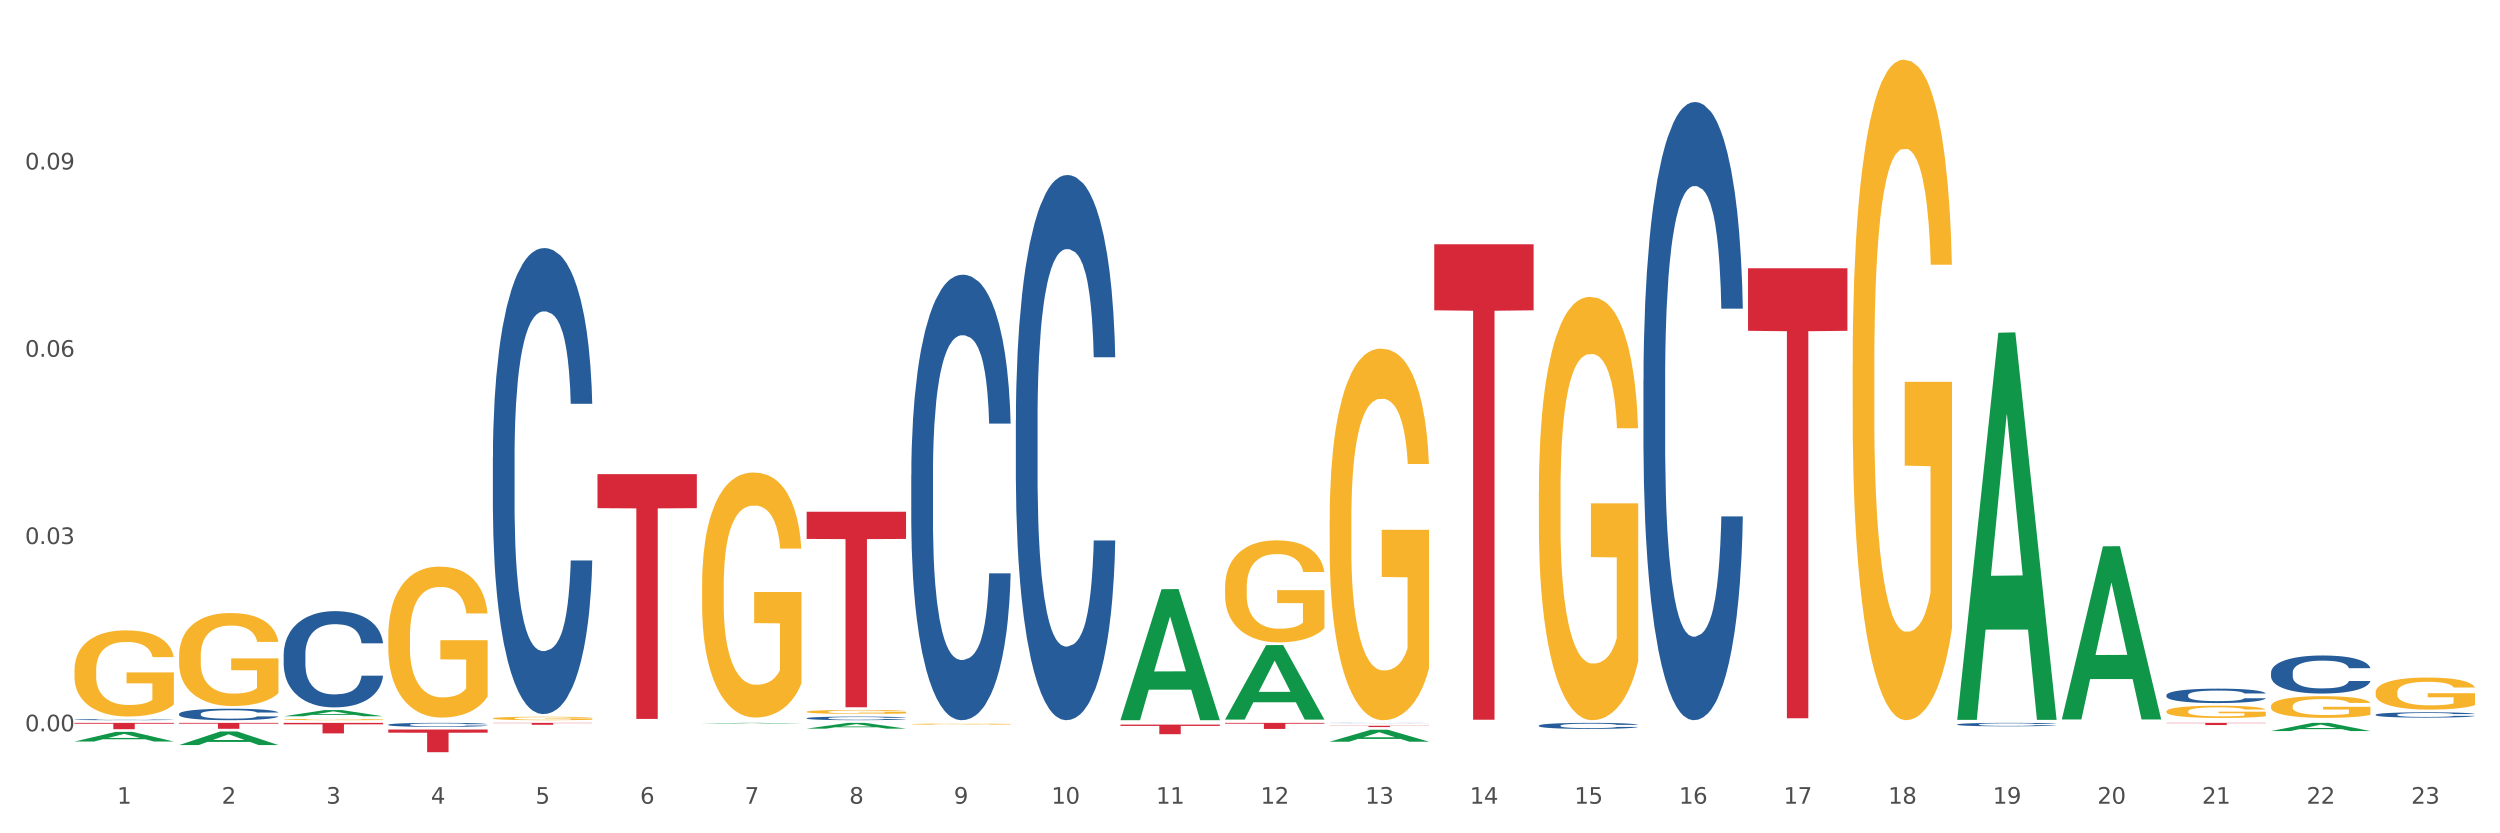 <?xml version="1.0" encoding="utf-8" standalone="no"?>
<!DOCTYPE svg PUBLIC "-//W3C//DTD SVG 1.1//EN"
  "http://www.w3.org/Graphics/SVG/1.1/DTD/svg11.dtd">
<svg xmlns:xlink="http://www.w3.org/1999/xlink" width="1080pt" height="360pt" viewBox="0 0 1080 360" xmlns="http://www.w3.org/2000/svg" version="1.1">
 <rect x="0" y="0" width="1080" height="360" fill="#333333" stroke="none"/>
 <defs>
  <style type="text/css">*{stroke-linejoin: round; stroke-linecap: butt}</style>
 </defs>
 <g id="figure_1">
  <g id="patch_1">
   <path d="M 0 360 
L 1080 360 
L 1080 0 
L 0 0 
z
" style="fill: #ffffff; stroke: #ffffff; stroke-linejoin: miter"/>
  </g>
  <g id="axes_1">
   <g id="matplotlib.axis_1">
    <g id="xtick_1">
     <g id="text_1">
      <!-- 1 -->
      <g style="fill: #4d4d4d" transform="translate(50.584 347.204) scale(0.096 -0.096)">
       <defs>
        <path id="DejaVuSans-31" d="M 794 531 
L 1825 531 
L 1825 4091 
L 703 3866 
L 703 4441 
L 1819 4666 
L 2450 4666 
L 2450 531 
L 3481 531 
L 3481 0 
L 794 0 
L 794 531 
z
" transform="scale(0.016)"/>
       </defs>
       <use xlink:href="#DejaVuSans-31"/>
      </g>
     </g>
    </g>
    <g id="xtick_2">
     <g id="text_2">
      <!-- 2 -->
      <g style="fill: #4d4d4d" transform="translate(95.771 347.204) scale(0.096 -0.096)">
       <defs>
        <path id="DejaVuSans-32" d="M 1228 531 
L 3431 531 
L 3431 0 
L 469 0 
L 469 531 
Q 828 903 1448 1529 
Q 2069 2156 2228 2338 
Q 2531 2678 2651 2914 
Q 2772 3150 2772 3378 
Q 2772 3750 2511 3984 
Q 2250 4219 1831 4219 
Q 1534 4219 1204 4116 
Q 875 4013 500 3803 
L 500 4441 
Q 881 4594 1212 4672 
Q 1544 4750 1819 4750 
Q 2544 4750 2975 4387 
Q 3406 4025 3406 3419 
Q 3406 3131 3298 2873 
Q 3191 2616 2906 2266 
Q 2828 2175 2409 1742 
Q 1991 1309 1228 531 
z
" transform="scale(0.016)"/>
       </defs>
       <use xlink:href="#DejaVuSans-32"/>
      </g>
     </g>
    </g>
    <g id="xtick_3">
     <g id="text_3">
      <!-- 3 -->
      <g style="fill: #4d4d4d" transform="translate(140.957 347.204) scale(0.096 -0.096)">
       <defs>
        <path id="DejaVuSans-33" d="M 2597 2516 
Q 3050 2419 3304 2112 
Q 3559 1806 3559 1356 
Q 3559 666 3084 287 
Q 2609 -91 1734 -91 
Q 1441 -91 1130 -33 
Q 819 25 488 141 
L 488 750 
Q 750 597 1062 519 
Q 1375 441 1716 441 
Q 2309 441 2620 675 
Q 2931 909 2931 1356 
Q 2931 1769 2642 2001 
Q 2353 2234 1838 2234 
L 1294 2234 
L 1294 2753 
L 1863 2753 
Q 2328 2753 2575 2939 
Q 2822 3125 2822 3475 
Q 2822 3834 2567 4026 
Q 2313 4219 1838 4219 
Q 1578 4219 1281 4162 
Q 984 4106 628 3988 
L 628 4550 
Q 988 4650 1302 4700 
Q 1616 4750 1894 4750 
Q 2613 4750 3031 4423 
Q 3450 4097 3450 3541 
Q 3450 3153 3228 2886 
Q 3006 2619 2597 2516 
z
" transform="scale(0.016)"/>
       </defs>
       <use xlink:href="#DejaVuSans-33"/>
      </g>
     </g>
    </g>
    <g id="xtick_4">
     <g id="text_4">
      <!-- 4 -->
      <g style="fill: #4d4d4d" transform="translate(186.143 347.204) scale(0.096 -0.096)">
       <defs>
        <path id="DejaVuSans-34" d="M 2419 4116 
L 825 1625 
L 2419 1625 
L 2419 4116 
z
M 2253 4666 
L 3047 4666 
L 3047 1625 
L 3713 1625 
L 3713 1100 
L 3047 1100 
L 3047 0 
L 2419 0 
L 2419 1100 
L 313 1100 
L 313 1709 
L 2253 4666 
z
" transform="scale(0.016)"/>
       </defs>
       <use xlink:href="#DejaVuSans-34"/>
      </g>
     </g>
    </g>
    <g id="xtick_5">
     <g id="text_5">
      <!-- 5 -->
      <g style="fill: #4d4d4d" transform="translate(231.33 347.204) scale(0.096 -0.096)">
       <defs>
        <path id="DejaVuSans-35" d="M 691 4666 
L 3169 4666 
L 3169 4134 
L 1269 4134 
L 1269 2991 
Q 1406 3038 1543 3061 
Q 1681 3084 1819 3084 
Q 2600 3084 3056 2656 
Q 3513 2228 3513 1497 
Q 3513 744 3044 326 
Q 2575 -91 1722 -91 
Q 1428 -91 1123 -41 
Q 819 9 494 109 
L 494 744 
Q 775 591 1075 516 
Q 1375 441 1709 441 
Q 2250 441 2565 725 
Q 2881 1009 2881 1497 
Q 2881 1984 2565 2268 
Q 2250 2553 1709 2553 
Q 1456 2553 1204 2497 
Q 953 2441 691 2322 
L 691 4666 
z
" transform="scale(0.016)"/>
       </defs>
       <use xlink:href="#DejaVuSans-35"/>
      </g>
     </g>
    </g>
    <g id="xtick_6">
     <g id="text_6">
      <!-- 6 -->
      <g style="fill: #4d4d4d" transform="translate(276.516 347.204) scale(0.096 -0.096)">
       <defs>
        <path id="DejaVuSans-36" d="M 2113 2584 
Q 1688 2584 1439 2293 
Q 1191 2003 1191 1497 
Q 1191 994 1439 701 
Q 1688 409 2113 409 
Q 2538 409 2786 701 
Q 3034 994 3034 1497 
Q 3034 2003 2786 2293 
Q 2538 2584 2113 2584 
z
M 3366 4563 
L 3366 3988 
Q 3128 4100 2886 4159 
Q 2644 4219 2406 4219 
Q 1781 4219 1451 3797 
Q 1122 3375 1075 2522 
Q 1259 2794 1537 2939 
Q 1816 3084 2150 3084 
Q 2853 3084 3261 2657 
Q 3669 2231 3669 1497 
Q 3669 778 3244 343 
Q 2819 -91 2113 -91 
Q 1303 -91 875 529 
Q 447 1150 447 2328 
Q 447 3434 972 4092 
Q 1497 4750 2381 4750 
Q 2619 4750 2861 4703 
Q 3103 4656 3366 4563 
z
" transform="scale(0.016)"/>
       </defs>
       <use xlink:href="#DejaVuSans-36"/>
      </g>
     </g>
    </g>
    <g id="xtick_7">
     <g id="text_7">
      <!-- 7 -->
      <g style="fill: #4d4d4d" transform="translate(321.702 347.204) scale(0.096 -0.096)">
       <defs>
        <path id="DejaVuSans-37" d="M 525 4666 
L 3525 4666 
L 3525 4397 
L 1831 0 
L 1172 0 
L 2766 4134 
L 525 4134 
L 525 4666 
z
" transform="scale(0.016)"/>
       </defs>
       <use xlink:href="#DejaVuSans-37"/>
      </g>
     </g>
    </g>
    <g id="xtick_8">
     <g id="text_8">
      <!-- 8 -->
      <g style="fill: #4d4d4d" transform="translate(366.888 347.204) scale(0.096 -0.096)">
       <defs>
        <path id="DejaVuSans-38" d="M 2034 2216 
Q 1584 2216 1326 1975 
Q 1069 1734 1069 1313 
Q 1069 891 1326 650 
Q 1584 409 2034 409 
Q 2484 409 2743 651 
Q 3003 894 3003 1313 
Q 3003 1734 2745 1975 
Q 2488 2216 2034 2216 
z
M 1403 2484 
Q 997 2584 770 2862 
Q 544 3141 544 3541 
Q 544 4100 942 4425 
Q 1341 4750 2034 4750 
Q 2731 4750 3128 4425 
Q 3525 4100 3525 3541 
Q 3525 3141 3298 2862 
Q 3072 2584 2669 2484 
Q 3125 2378 3379 2068 
Q 3634 1759 3634 1313 
Q 3634 634 3220 271 
Q 2806 -91 2034 -91 
Q 1263 -91 848 271 
Q 434 634 434 1313 
Q 434 1759 690 2068 
Q 947 2378 1403 2484 
z
M 1172 3481 
Q 1172 3119 1398 2916 
Q 1625 2713 2034 2713 
Q 2441 2713 2670 2916 
Q 2900 3119 2900 3481 
Q 2900 3844 2670 4047 
Q 2441 4250 2034 4250 
Q 1625 4250 1398 4047 
Q 1172 3844 1172 3481 
z
" transform="scale(0.016)"/>
       </defs>
       <use xlink:href="#DejaVuSans-38"/>
      </g>
     </g>
    </g>
    <g id="xtick_9">
     <g id="text_9">
      <!-- 9 -->
      <g style="fill: #4d4d4d" transform="translate(412.075 347.204) scale(0.096 -0.096)">
       <defs>
        <path id="DejaVuSans-39" d="M 703 97 
L 703 672 
Q 941 559 1184 500 
Q 1428 441 1663 441 
Q 2288 441 2617 861 
Q 2947 1281 2994 2138 
Q 2813 1869 2534 1725 
Q 2256 1581 1919 1581 
Q 1219 1581 811 2004 
Q 403 2428 403 3163 
Q 403 3881 828 4315 
Q 1253 4750 1959 4750 
Q 2769 4750 3195 4129 
Q 3622 3509 3622 2328 
Q 3622 1225 3098 567 
Q 2575 -91 1691 -91 
Q 1453 -91 1209 -44 
Q 966 3 703 97 
z
M 1959 2075 
Q 2384 2075 2632 2365 
Q 2881 2656 2881 3163 
Q 2881 3666 2632 3958 
Q 2384 4250 1959 4250 
Q 1534 4250 1286 3958 
Q 1038 3666 1038 3163 
Q 1038 2656 1286 2365 
Q 1534 2075 1959 2075 
z
" transform="scale(0.016)"/>
       </defs>
       <use xlink:href="#DejaVuSans-39"/>
      </g>
     </g>
    </g>
    <g id="xtick_10">
     <g id="text_10">
      <!-- 10 -->
      <g style="fill: #4d4d4d" transform="translate(454.207 347.204) scale(0.096 -0.096)">
       <defs>
        <path id="DejaVuSans-30" d="M 2034 4250 
Q 1547 4250 1301 3770 
Q 1056 3291 1056 2328 
Q 1056 1369 1301 889 
Q 1547 409 2034 409 
Q 2525 409 2770 889 
Q 3016 1369 3016 2328 
Q 3016 3291 2770 3770 
Q 2525 4250 2034 4250 
z
M 2034 4750 
Q 2819 4750 3233 4129 
Q 3647 3509 3647 2328 
Q 3647 1150 3233 529 
Q 2819 -91 2034 -91 
Q 1250 -91 836 529 
Q 422 1150 422 2328 
Q 422 3509 836 4129 
Q 1250 4750 2034 4750 
z
" transform="scale(0.016)"/>
       </defs>
       <use xlink:href="#DejaVuSans-31"/>
       <use xlink:href="#DejaVuSans-30" transform="translate(63.623 0)"/>
      </g>
     </g>
    </g>
    <g id="xtick_11">
     <g id="text_11">
      <!-- 11 -->
      <g style="fill: #4d4d4d" transform="translate(499.393 347.204) scale(0.096 -0.096)">
       <use xlink:href="#DejaVuSans-31"/>
       <use xlink:href="#DejaVuSans-31" transform="translate(63.623 0)"/>
      </g>
     </g>
    </g>
    <g id="xtick_12">
     <g id="text_12">
      <!-- 12 -->
      <g style="fill: #4d4d4d" transform="translate(544.58 347.204) scale(0.096 -0.096)">
       <use xlink:href="#DejaVuSans-31"/>
       <use xlink:href="#DejaVuSans-32" transform="translate(63.623 0)"/>
      </g>
     </g>
    </g>
    <g id="xtick_13">
     <g id="text_13">
      <!-- 13 -->
      <g style="fill: #4d4d4d" transform="translate(589.766 347.204) scale(0.096 -0.096)">
       <use xlink:href="#DejaVuSans-31"/>
       <use xlink:href="#DejaVuSans-33" transform="translate(63.623 0)"/>
      </g>
     </g>
    </g>
    <g id="xtick_14">
     <g id="text_14">
      <!-- 14 -->
      <g style="fill: #4d4d4d" transform="translate(634.952 347.204) scale(0.096 -0.096)">
       <use xlink:href="#DejaVuSans-31"/>
       <use xlink:href="#DejaVuSans-34" transform="translate(63.623 0)"/>
      </g>
     </g>
    </g>
    <g id="xtick_15">
     <g id="text_15">
      <!-- 15 -->
      <g style="fill: #4d4d4d" transform="translate(680.138 347.204) scale(0.096 -0.096)">
       <use xlink:href="#DejaVuSans-31"/>
       <use xlink:href="#DejaVuSans-35" transform="translate(63.623 0)"/>
      </g>
     </g>
    </g>
    <g id="xtick_16">
     <g id="text_16">
      <!-- 16 -->
      <g style="fill: #4d4d4d" transform="translate(725.325 347.204) scale(0.096 -0.096)">
       <use xlink:href="#DejaVuSans-31"/>
       <use xlink:href="#DejaVuSans-36" transform="translate(63.623 0)"/>
      </g>
     </g>
    </g>
    <g id="xtick_17">
     <g id="text_17">
      <!-- 17 -->
      <g style="fill: #4d4d4d" transform="translate(770.511 347.204) scale(0.096 -0.096)">
       <use xlink:href="#DejaVuSans-31"/>
       <use xlink:href="#DejaVuSans-37" transform="translate(63.623 0)"/>
      </g>
     </g>
    </g>
    <g id="xtick_18">
     <g id="text_18">
      <!-- 18 -->
      <g style="fill: #4d4d4d" transform="translate(815.697 347.204) scale(0.096 -0.096)">
       <use xlink:href="#DejaVuSans-31"/>
       <use xlink:href="#DejaVuSans-38" transform="translate(63.623 0)"/>
      </g>
     </g>
    </g>
    <g id="xtick_19">
     <g id="text_19">
      <!-- 19 -->
      <g style="fill: #4d4d4d" transform="translate(860.883 347.204) scale(0.096 -0.096)">
       <use xlink:href="#DejaVuSans-31"/>
       <use xlink:href="#DejaVuSans-39" transform="translate(63.623 0)"/>
      </g>
     </g>
    </g>
    <g id="xtick_20">
     <g id="text_20">
      <!-- 20 -->
      <g style="fill: #4d4d4d" transform="translate(906.07 347.204) scale(0.096 -0.096)">
       <use xlink:href="#DejaVuSans-32"/>
       <use xlink:href="#DejaVuSans-30" transform="translate(63.623 0)"/>
      </g>
     </g>
    </g>
    <g id="xtick_21">
     <g id="text_21">
      <!-- 21 -->
      <g style="fill: #4d4d4d" transform="translate(951.256 347.204) scale(0.096 -0.096)">
       <use xlink:href="#DejaVuSans-32"/>
       <use xlink:href="#DejaVuSans-31" transform="translate(63.623 0)"/>
      </g>
     </g>
    </g>
    <g id="xtick_22">
     <g id="text_22">
      <!-- 22 -->
      <g style="fill: #4d4d4d" transform="translate(996.442 347.204) scale(0.096 -0.096)">
       <use xlink:href="#DejaVuSans-32"/>
       <use xlink:href="#DejaVuSans-32" transform="translate(63.623 0)"/>
      </g>
     </g>
    </g>
    <g id="xtick_23">
     <g id="text_23">
      <!-- 23 -->
      <g style="fill: #4d4d4d" transform="translate(1041.629 347.204) scale(0.096 -0.096)">
       <use xlink:href="#DejaVuSans-32"/>
       <use xlink:href="#DejaVuSans-33" transform="translate(63.623 0)"/>
      </g>
     </g>
    </g>
    <g id="xtick_24"/>
    <g id="xtick_25"/>
    <g id="xtick_26"/>
    <g id="xtick_27"/>
    <g id="xtick_28"/>
    <g id="xtick_29"/>
    <g id="xtick_30"/>
    <g id="xtick_31"/>
    <g id="xtick_32"/>
    <g id="xtick_33"/>
    <g id="xtick_34"/>
    <g id="xtick_35"/>
    <g id="xtick_36"/>
    <g id="xtick_37"/>
    <g id="xtick_38"/>
    <g id="xtick_39"/>
    <g id="xtick_40"/>
    <g id="xtick_41"/>
    <g id="xtick_42"/>
    <g id="xtick_43"/>
    <g id="xtick_44"/>
    <g id="xtick_45"/>
   </g>
   <g id="matplotlib.axis_2">
    <g id="ytick_1">
     <g id="text_24">
      <!-- 0.00 -->
      <g style="fill: #4d4d4d" transform="translate(10.8 315.921) scale(0.096 -0.096)">
       <defs>
        <path id="DejaVuSans-2e" d="M 684 794 
L 1344 794 
L 1344 0 
L 684 0 
L 684 794 
z
" transform="scale(0.016)"/>
       </defs>
       <use xlink:href="#DejaVuSans-30"/>
       <use xlink:href="#DejaVuSans-2e" transform="translate(63.623 0)"/>
       <use xlink:href="#DejaVuSans-30" transform="translate(95.41 0)"/>
       <use xlink:href="#DejaVuSans-30" transform="translate(159.033 0)"/>
      </g>
     </g>
    </g>
    <g id="ytick_2">
     <g id="text_25">
      <!-- 0.03 -->
      <g style="fill: #4d4d4d" transform="translate(10.8 235.02) scale(0.096 -0.096)">
       <use xlink:href="#DejaVuSans-30"/>
       <use xlink:href="#DejaVuSans-2e" transform="translate(63.623 0)"/>
       <use xlink:href="#DejaVuSans-30" transform="translate(95.41 0)"/>
       <use xlink:href="#DejaVuSans-33" transform="translate(159.033 0)"/>
      </g>
     </g>
    </g>
    <g id="ytick_3">
     <g id="text_26">
      <!-- 0.06 -->
      <g style="fill: #4d4d4d" transform="translate(10.8 154.119) scale(0.096 -0.096)">
       <use xlink:href="#DejaVuSans-30"/>
       <use xlink:href="#DejaVuSans-2e" transform="translate(63.623 0)"/>
       <use xlink:href="#DejaVuSans-30" transform="translate(95.41 0)"/>
       <use xlink:href="#DejaVuSans-36" transform="translate(159.033 0)"/>
      </g>
     </g>
    </g>
    <g id="ytick_4">
     <g id="text_27">
      <!-- 0.09 -->
      <g style="fill: #4d4d4d" transform="translate(10.8 73.218) scale(0.096 -0.096)">
       <use xlink:href="#DejaVuSans-30"/>
       <use xlink:href="#DejaVuSans-2e" transform="translate(63.623 0)"/>
       <use xlink:href="#DejaVuSans-30" transform="translate(95.41 0)"/>
       <use xlink:href="#DejaVuSans-39" transform="translate(159.033 0)"/>
      </g>
     </g>
    </g>
    <g id="ytick_5"/>
    <g id="ytick_6"/>
    <g id="ytick_7"/>
    <g id="ytick_8"/>
   </g>
   <g id="PolyCollection_1">
    <path d="M 32.175 320.337 
L 32.219 320.333 
L 49.921 316.172 
L 57.267 316.168 
L 75.102 320.345 
L 66.605 320.345 
L 62.755 319.372 
L 44.478 319.372 
L 44.345 319.388 
L 40.628 320.345 
L 32.175 320.345 
L 32.175 320.337 
L 46.779 318.791 
L 60.454 318.788 
L 53.683 317.058 
L 53.594 317.05 
L 53.506 317.062 
L 46.735 318.788 
L 46.779 318.791 
L 32.175 320.337 
z
" clip-path="url(#p59ffa690b6)" style="fill: #109648"/>
    <path d="M 77.361 321.863 
L 77.406 321.858 
L 95.107 315.991 
L 102.454 315.985 
L 120.288 321.874 
L 111.791 321.874 
L 107.941 320.503 
L 89.664 320.503 
L 89.531 320.525 
L 85.814 321.874 
L 77.361 321.874 
L 77.361 321.863 
L 91.965 319.685 
L 105.64 319.679 
L 98.869 317.241 
L 98.781 317.23 
L 98.692 317.246 
L 91.921 319.679 
L 91.965 319.685 
L 77.361 321.863 
z
" clip-path="url(#p59ffa690b6)" style="fill: #109648"/>
    <path d="M 212.92 310.323 
L 212.971 310.322 
L 212.971 310.273 
L 213.072 310.231 
L 213.579 310.128 
L 214.339 310.043 
L 214.897 309.998 
L 215.454 309.962 
L 216.113 309.925 
L 216.924 309.886 
L 218.394 309.83 
L 219.306 309.802 
L 220.421 309.772 
L 222.448 309.728 
L 223.918 309.703 
L 225.438 309.683 
L 227.922 309.658 
L 229.544 309.647 
L 231.267 309.639 
L 233.345 309.634 
L 234.916 309.632 
L 238.362 309.637 
L 241.302 309.649 
L 242.721 309.658 
L 244.545 309.675 
L 245.508 309.686 
L 247.079 309.708 
L 248.701 309.736 
L 249.816 309.761 
L 251.488 309.807 
L 252.756 309.854 
L 253.921 309.911 
L 254.529 309.951 
L 254.985 309.987 
L 255.391 310.03 
L 255.796 310.097 
L 246.674 310.097 
L 246.319 310.049 
L 245.762 310.004 
L 244.951 309.96 
L 244.241 309.933 
L 243.025 309.899 
L 241.91 309.877 
L 240.744 309.86 
L 239.325 309.847 
L 238.21 309.84 
L 236.639 309.835 
L 233.547 309.836 
L 231.469 309.847 
L 230.05 309.86 
L 229.138 309.873 
L 228.327 309.886 
L 227.415 309.906 
L 226.351 309.934 
L 225.59 309.96 
L 224.83 309.993 
L 224.222 310.026 
L 223.665 310.064 
L 223.208 310.105 
L 222.854 310.147 
L 222.55 310.199 
L 222.296 310.285 
L 222.296 310.472 
L 222.397 310.515 
L 222.651 310.571 
L 222.955 310.613 
L 223.462 310.663 
L 223.918 310.698 
L 224.779 310.747 
L 225.742 310.788 
L 226.503 310.814 
L 227.263 310.835 
L 228.581 310.865 
L 230.05 310.89 
L 231.317 310.905 
L 233.041 310.919 
L 234.206 310.924 
L 235.22 310.927 
L 237.703 310.927 
L 239.477 310.923 
L 241.454 310.913 
L 242.974 310.901 
L 244.241 310.886 
L 245.66 310.861 
L 246.572 310.838 
L 246.572 310.553 
L 235.423 310.551 
L 235.423 310.362 
L 255.847 310.362 
L 255.847 310.919 
L 254.985 310.947 
L 254.023 310.973 
L 253.009 310.997 
L 251.488 311.025 
L 249.664 311.053 
L 248.042 311.072 
L 246.319 311.088 
L 244.292 311.103 
L 241.656 311.117 
L 240.035 311.122 
L 238.007 311.126 
L 235.625 311.128 
L 233.547 311.125 
L 231.52 311.118 
L 229.391 311.106 
L 227.314 311.088 
L 225.742 311.07 
L 224.171 311.048 
L 222.499 311.02 
L 221.181 310.992 
L 220.168 310.968 
L 219.053 310.936 
L 217.836 310.896 
L 216.924 310.859 
L 216.113 310.82 
L 215.251 310.771 
L 214.643 310.729 
L 214.035 310.676 
L 213.68 310.636 
L 213.275 310.575 
L 212.971 310.489 
L 212.92 310.323 
z
" clip-path="url(#p59ffa690b6)" style="fill: #f7b32b"/>
    <path d="M 167.734 274.91 
L 167.785 274.851 
L 167.785 272.706 
L 167.886 270.859 
L 168.393 266.391 
L 169.153 262.698 
L 169.71 260.732 
L 170.268 259.123 
L 170.927 257.515 
L 171.738 255.847 
L 173.207 253.404 
L 174.12 252.153 
L 175.235 250.842 
L 177.262 248.936 
L 178.732 247.864 
L 180.252 246.97 
L 182.735 245.898 
L 184.357 245.421 
L 186.08 245.064 
L 188.158 244.825 
L 189.729 244.766 
L 193.176 244.944 
L 196.115 245.481 
L 197.534 245.898 
L 199.359 246.612 
L 200.322 247.089 
L 201.893 248.042 
L 203.515 249.293 
L 204.63 250.366 
L 206.302 252.391 
L 207.569 254.417 
L 208.735 256.919 
L 209.343 258.647 
L 209.799 260.255 
L 210.205 262.102 
L 210.61 265.021 
L 201.487 265.021 
L 201.133 262.936 
L 200.575 260.97 
L 199.764 259.064 
L 199.055 257.872 
L 197.838 256.383 
L 196.723 255.429 
L 195.558 254.715 
L 194.139 254.119 
L 193.024 253.821 
L 191.453 253.583 
L 188.361 253.642 
L 186.283 254.119 
L 184.864 254.715 
L 183.952 255.251 
L 183.141 255.847 
L 182.229 256.681 
L 181.164 257.932 
L 180.404 259.064 
L 179.644 260.493 
L 179.036 261.923 
L 178.478 263.591 
L 178.022 265.378 
L 177.667 267.225 
L 177.363 269.489 
L 177.11 273.242 
L 177.11 281.404 
L 177.211 283.251 
L 177.465 285.693 
L 177.769 287.54 
L 178.276 289.744 
L 178.732 291.234 
L 179.593 293.379 
L 180.556 295.166 
L 181.316 296.298 
L 182.077 297.251 
L 183.394 298.562 
L 184.864 299.634 
L 186.131 300.289 
L 187.854 300.885 
L 189.02 301.123 
L 190.034 301.242 
L 192.517 301.242 
L 194.291 301.064 
L 196.267 300.647 
L 197.788 300.11 
L 199.055 299.455 
L 200.474 298.383 
L 201.386 297.37 
L 201.386 284.919 
L 190.236 284.859 
L 190.236 276.578 
L 210.661 276.578 
L 210.661 300.885 
L 209.799 302.136 
L 208.836 303.268 
L 207.823 304.281 
L 206.302 305.532 
L 204.478 306.723 
L 202.856 307.557 
L 201.133 308.272 
L 199.105 308.927 
L 196.47 309.523 
L 194.848 309.762 
L 192.821 309.94 
L 190.439 310 
L 188.361 309.881 
L 186.334 309.583 
L 184.205 309.047 
L 182.127 308.272 
L 180.556 307.498 
L 178.985 306.545 
L 177.313 305.293 
L 175.995 304.102 
L 174.981 303.03 
L 173.866 301.659 
L 172.65 299.872 
L 171.738 298.264 
L 170.927 296.596 
L 170.065 294.451 
L 169.457 292.604 
L 168.849 290.281 
L 168.494 288.553 
L 168.089 285.872 
L 167.785 282.119 
L 167.734 274.91 
z
" clip-path="url(#p59ffa690b6)" style="fill: #f7b32b"/>
    <path d="M 77.361 283.4 
L 77.412 283.363 
L 77.412 282.042 
L 77.513 280.904 
L 78.02 278.152 
L 78.78 275.876 
L 79.338 274.665 
L 79.895 273.674 
L 80.554 272.684 
L 81.365 271.656 
L 82.835 270.151 
L 83.747 269.381 
L 84.862 268.573 
L 86.889 267.399 
L 88.359 266.738 
L 89.88 266.188 
L 92.363 265.527 
L 93.985 265.233 
L 95.708 265.013 
L 97.786 264.866 
L 99.357 264.83 
L 102.803 264.94 
L 105.743 265.27 
L 107.162 265.527 
L 108.986 265.967 
L 109.949 266.261 
L 111.52 266.848 
L 113.142 267.619 
L 114.257 268.28 
L 115.93 269.527 
L 117.197 270.775 
L 118.362 272.317 
L 118.971 273.381 
L 119.427 274.372 
L 119.832 275.509 
L 120.238 277.308 
L 111.115 277.308 
L 110.76 276.023 
L 110.203 274.812 
L 109.392 273.638 
L 108.682 272.904 
L 107.466 271.986 
L 106.351 271.399 
L 105.185 270.959 
L 103.766 270.592 
L 102.651 270.408 
L 101.08 270.261 
L 97.989 270.298 
L 95.911 270.592 
L 94.492 270.959 
L 93.579 271.289 
L 92.768 271.656 
L 91.856 272.17 
L 90.792 272.94 
L 90.032 273.638 
L 89.271 274.519 
L 88.663 275.399 
L 88.106 276.427 
L 87.65 277.528 
L 87.295 278.666 
L 86.991 280.06 
L 86.737 282.372 
L 86.737 287.4 
L 86.839 288.538 
L 87.092 290.043 
L 87.396 291.18 
L 87.903 292.538 
L 88.359 293.456 
L 89.221 294.777 
L 90.184 295.878 
L 90.944 296.575 
L 91.704 297.162 
L 93.022 297.97 
L 94.492 298.63 
L 95.759 299.034 
L 97.482 299.401 
L 98.647 299.548 
L 99.661 299.621 
L 102.144 299.621 
L 103.918 299.511 
L 105.895 299.254 
L 107.415 298.924 
L 108.682 298.52 
L 110.101 297.86 
L 111.014 297.236 
L 111.014 289.566 
L 99.864 289.529 
L 99.864 284.428 
L 120.288 284.428 
L 120.288 299.401 
L 119.427 300.172 
L 118.464 300.869 
L 117.45 301.493 
L 115.93 302.264 
L 114.105 302.998 
L 112.483 303.511 
L 110.76 303.952 
L 108.733 304.356 
L 106.098 304.723 
L 104.476 304.869 
L 102.448 304.979 
L 100.066 305.016 
L 97.989 304.943 
L 95.961 304.759 
L 93.833 304.429 
L 91.755 303.952 
L 90.184 303.475 
L 88.612 302.888 
L 86.94 302.117 
L 85.622 301.383 
L 84.609 300.722 
L 83.494 299.878 
L 82.277 298.777 
L 81.365 297.786 
L 80.554 296.759 
L 79.693 295.438 
L 79.084 294.3 
L 78.476 292.869 
L 78.121 291.804 
L 77.716 290.153 
L 77.412 287.841 
L 77.361 283.4 
z
" clip-path="url(#p59ffa690b6)" style="fill: #f7b32b"/>
    <path d="M 122.548 310.835 
L 122.598 310.834 
L 122.598 310.817 
L 122.7 310.801 
L 123.206 310.764 
L 123.967 310.733 
L 124.524 310.717 
L 125.082 310.703 
L 125.74 310.69 
L 126.551 310.676 
L 128.021 310.656 
L 128.933 310.645 
L 130.048 310.634 
L 132.076 310.618 
L 133.545 310.609 
L 135.066 310.602 
L 137.549 310.593 
L 139.171 310.589 
L 140.894 310.586 
L 142.972 310.584 
L 144.543 310.584 
L 147.99 310.585 
L 150.929 310.59 
L 152.348 310.593 
L 154.173 310.599 
L 155.136 310.603 
L 156.707 310.611 
L 158.328 310.621 
L 159.443 310.63 
L 161.116 310.647 
L 162.383 310.664 
L 163.549 310.685 
L 164.157 310.699 
L 164.613 310.713 
L 165.018 310.728 
L 165.424 310.752 
L 156.301 310.752 
L 155.946 310.735 
L 155.389 310.719 
L 154.578 310.703 
L 153.869 310.693 
L 152.652 310.68 
L 151.537 310.672 
L 150.372 310.667 
L 148.952 310.662 
L 147.837 310.659 
L 146.266 310.657 
L 143.175 310.658 
L 141.097 310.662 
L 139.678 310.667 
L 138.766 310.671 
L 137.955 310.676 
L 137.042 310.683 
L 135.978 310.693 
L 135.218 310.703 
L 134.458 310.715 
L 133.849 310.727 
L 133.292 310.741 
L 132.836 310.755 
L 132.481 310.771 
L 132.177 310.79 
L 131.924 310.821 
L 131.924 310.889 
L 132.025 310.905 
L 132.278 310.925 
L 132.582 310.94 
L 133.089 310.959 
L 133.545 310.971 
L 134.407 310.989 
L 135.37 311.004 
L 136.13 311.013 
L 136.89 311.021 
L 138.208 311.032 
L 139.678 311.041 
L 140.945 311.047 
L 142.668 311.052 
L 143.834 311.054 
L 144.847 311.055 
L 147.331 311.055 
L 149.104 311.053 
L 151.081 311.05 
L 152.601 311.045 
L 153.869 311.04 
L 155.288 311.031 
L 156.2 311.022 
L 156.2 310.918 
L 145.05 310.918 
L 145.05 310.849 
L 165.475 310.849 
L 165.475 311.052 
L 164.613 311.062 
L 163.65 311.071 
L 162.636 311.08 
L 161.116 311.09 
L 159.291 311.1 
L 157.67 311.107 
L 155.946 311.113 
L 153.919 311.119 
L 151.284 311.124 
L 149.662 311.126 
L 147.635 311.127 
L 145.253 311.128 
L 143.175 311.127 
L 141.148 311.124 
L 139.019 311.12 
L 136.941 311.113 
L 135.37 311.107 
L 133.799 311.099 
L 132.126 311.088 
L 130.809 311.078 
L 129.795 311.07 
L 128.68 311.058 
L 127.464 311.043 
L 126.551 311.03 
L 125.74 311.016 
L 124.879 310.998 
L 124.271 310.983 
L 123.663 310.963 
L 123.308 310.949 
L 122.902 310.926 
L 122.598 310.895 
L 122.548 310.835 
z
" clip-path="url(#p59ffa690b6)" style="fill: #f7b32b"/>
    <path d="M 393.665 312.821 
L 393.716 312.82 
L 393.716 312.805 
L 393.817 312.791 
L 394.324 312.759 
L 395.084 312.732 
L 395.642 312.717 
L 396.199 312.706 
L 396.858 312.694 
L 397.669 312.682 
L 399.139 312.664 
L 400.051 312.655 
L 401.166 312.645 
L 403.193 312.631 
L 404.663 312.623 
L 406.183 312.617 
L 408.667 312.609 
L 410.289 312.606 
L 412.012 312.603 
L 414.09 312.601 
L 415.661 312.601 
L 419.107 312.602 
L 422.047 312.606 
L 423.466 312.609 
L 425.29 312.614 
L 426.253 312.618 
L 427.824 312.625 
L 429.446 312.634 
L 430.561 312.642 
L 432.234 312.656 
L 433.501 312.671 
L 434.666 312.689 
L 435.274 312.702 
L 435.731 312.714 
L 436.136 312.727 
L 436.541 312.749 
L 427.419 312.749 
L 427.064 312.733 
L 426.507 312.719 
L 425.696 312.705 
L 424.986 312.696 
L 423.77 312.686 
L 422.655 312.679 
L 421.489 312.673 
L 420.07 312.669 
L 418.955 312.667 
L 417.384 312.665 
L 414.292 312.666 
L 412.215 312.669 
L 410.795 312.673 
L 409.883 312.677 
L 409.072 312.682 
L 408.16 312.688 
L 407.096 312.697 
L 406.335 312.705 
L 405.575 312.716 
L 404.967 312.726 
L 404.41 312.738 
L 403.953 312.751 
L 403.599 312.765 
L 403.295 312.781 
L 403.041 312.809 
L 403.041 312.868 
L 403.143 312.882 
L 403.396 312.9 
L 403.7 312.913 
L 404.207 312.929 
L 404.663 312.94 
L 405.525 312.956 
L 406.488 312.969 
L 407.248 312.977 
L 408.008 312.984 
L 409.326 312.994 
L 410.795 313.001 
L 412.062 313.006 
L 413.786 313.011 
L 414.951 313.012 
L 415.965 313.013 
L 418.448 313.013 
L 420.222 313.012 
L 422.199 313.009 
L 423.719 313.005 
L 424.986 313 
L 426.405 312.992 
L 427.318 312.985 
L 427.318 312.894 
L 416.168 312.894 
L 416.168 312.833 
L 436.592 312.833 
L 436.592 313.011 
L 435.731 313.02 
L 434.768 313.028 
L 433.754 313.035 
L 432.234 313.045 
L 430.409 313.053 
L 428.787 313.059 
L 427.064 313.065 
L 425.037 313.069 
L 422.401 313.074 
L 420.78 313.075 
L 418.752 313.077 
L 416.37 313.077 
L 414.292 313.076 
L 412.265 313.074 
L 410.137 313.07 
L 408.059 313.065 
L 406.488 313.059 
L 404.916 313.052 
L 403.244 313.043 
L 401.926 313.034 
L 400.913 313.026 
L 399.798 313.016 
L 398.581 313.003 
L 397.669 312.991 
L 396.858 312.979 
L 395.997 312.964 
L 395.388 312.95 
L 394.78 312.933 
L 394.425 312.921 
L 394.02 312.901 
L 393.716 312.874 
L 393.665 312.821 
z
" clip-path="url(#p59ffa690b6)" style="fill: #f7b32b"/>
    <path d="M 32.175 289.511 
L 32.226 289.477 
L 32.226 288.253 
L 32.327 287.199 
L 32.834 284.65 
L 33.594 282.543 
L 34.152 281.421 
L 34.709 280.504 
L 35.368 279.586 
L 36.179 278.634 
L 37.649 277.241 
L 38.561 276.527 
L 39.676 275.779 
L 41.703 274.691 
L 43.173 274.08 
L 44.693 273.57 
L 47.177 272.958 
L 48.798 272.686 
L 50.522 272.482 
L 52.6 272.346 
L 54.171 272.312 
L 57.617 272.414 
L 60.556 272.72 
L 61.976 272.958 
L 63.8 273.366 
L 64.763 273.638 
L 66.334 274.182 
L 67.956 274.895 
L 69.071 275.507 
L 70.743 276.663 
L 72.01 277.818 
L 73.176 279.246 
L 73.784 280.232 
L 74.24 281.149 
L 74.646 282.203 
L 75.051 283.869 
L 65.929 283.869 
L 65.574 282.679 
L 65.016 281.557 
L 64.206 280.47 
L 63.496 279.79 
L 62.28 278.94 
L 61.165 278.396 
L 59.999 277.988 
L 58.58 277.648 
L 57.465 277.479 
L 55.894 277.343 
L 52.802 277.377 
L 50.724 277.648 
L 49.305 277.988 
L 48.393 278.294 
L 47.582 278.634 
L 46.67 279.11 
L 45.606 279.824 
L 44.845 280.47 
L 44.085 281.285 
L 43.477 282.101 
L 42.919 283.053 
L 42.463 284.072 
L 42.109 285.126 
L 41.804 286.418 
L 41.551 288.559 
L 41.551 293.216 
L 41.652 294.269 
L 41.906 295.663 
L 42.21 296.717 
L 42.717 297.974 
L 43.173 298.824 
L 44.034 300.047 
L 44.997 301.067 
L 45.758 301.713 
L 46.518 302.257 
L 47.835 303.005 
L 49.305 303.616 
L 50.572 303.99 
L 52.295 304.33 
L 53.461 304.466 
L 54.475 304.534 
L 56.958 304.534 
L 58.732 304.432 
L 60.709 304.194 
L 62.229 303.888 
L 63.496 303.514 
L 64.915 302.903 
L 65.827 302.325 
L 65.827 295.221 
L 54.677 295.187 
L 54.677 290.462 
L 75.102 290.462 
L 75.102 304.33 
L 74.24 305.044 
L 73.277 305.69 
L 72.264 306.268 
L 70.743 306.981 
L 68.919 307.661 
L 67.297 308.137 
L 65.574 308.545 
L 63.547 308.919 
L 60.911 309.259 
L 59.289 309.395 
L 57.262 309.497 
L 54.88 309.531 
L 52.802 309.463 
L 50.775 309.293 
L 48.646 308.987 
L 46.568 308.545 
L 44.997 308.103 
L 43.426 307.559 
L 41.754 306.845 
L 40.436 306.166 
L 39.422 305.554 
L 38.307 304.772 
L 37.091 303.752 
L 36.179 302.835 
L 35.368 301.883 
L 34.506 300.659 
L 33.898 299.606 
L 33.29 298.28 
L 32.935 297.294 
L 32.53 295.765 
L 32.226 293.623 
L 32.175 289.511 
z
" clip-path="url(#p59ffa690b6)" style="fill: #f7b32b"/>
    <path d="M 529.224 253.798 
L 529.275 253.758 
L 529.275 252.308 
L 529.376 251.06 
L 529.883 248.04 
L 530.643 245.544 
L 531.201 244.215 
L 531.758 243.128 
L 532.417 242.041 
L 533.228 240.914 
L 534.698 239.263 
L 535.61 238.417 
L 536.725 237.531 
L 538.752 236.243 
L 540.222 235.518 
L 541.742 234.914 
L 544.226 234.19 
L 545.847 233.867 
L 547.571 233.626 
L 549.649 233.465 
L 551.22 233.425 
L 554.666 233.545 
L 557.605 233.908 
L 559.025 234.19 
L 560.849 234.673 
L 561.812 234.995 
L 563.383 235.639 
L 565.005 236.485 
L 566.12 237.209 
L 567.792 238.578 
L 569.059 239.947 
L 570.225 241.638 
L 570.833 242.806 
L 571.289 243.893 
L 571.695 245.141 
L 572.1 247.114 
L 562.978 247.114 
L 562.623 245.705 
L 562.065 244.376 
L 561.255 243.088 
L 560.545 242.283 
L 559.329 241.276 
L 558.214 240.632 
L 557.048 240.149 
L 555.629 239.746 
L 554.514 239.545 
L 552.943 239.384 
L 549.851 239.424 
L 547.773 239.746 
L 546.354 240.149 
L 545.442 240.511 
L 544.631 240.914 
L 543.719 241.477 
L 542.655 242.323 
L 541.894 243.088 
L 541.134 244.054 
L 540.526 245.021 
L 539.968 246.148 
L 539.512 247.356 
L 539.158 248.604 
L 538.853 250.134 
L 538.6 252.671 
L 538.6 258.187 
L 538.701 259.435 
L 538.955 261.086 
L 539.259 262.334 
L 539.766 263.824 
L 540.222 264.831 
L 541.083 266.28 
L 542.046 267.488 
L 542.807 268.253 
L 543.567 268.897 
L 544.885 269.783 
L 546.354 270.508 
L 547.621 270.951 
L 549.344 271.353 
L 550.51 271.514 
L 551.524 271.595 
L 554.007 271.595 
L 555.781 271.474 
L 557.758 271.192 
L 559.278 270.83 
L 560.545 270.387 
L 561.964 269.662 
L 562.876 268.978 
L 562.876 260.563 
L 551.726 260.522 
L 551.726 254.926 
L 572.151 254.926 
L 572.151 271.353 
L 571.289 272.199 
L 570.326 272.964 
L 569.313 273.648 
L 567.792 274.494 
L 565.968 275.299 
L 564.346 275.863 
L 562.623 276.346 
L 560.596 276.789 
L 557.96 277.192 
L 556.338 277.353 
L 554.311 277.473 
L 551.929 277.514 
L 549.851 277.433 
L 547.824 277.232 
L 545.695 276.869 
L 543.617 276.346 
L 542.046 275.823 
L 540.475 275.178 
L 538.803 274.333 
L 537.485 273.528 
L 536.471 272.803 
L 535.356 271.877 
L 534.14 270.669 
L 533.228 269.582 
L 532.417 268.454 
L 531.555 267.005 
L 530.947 265.757 
L 530.339 264.186 
L 529.984 263.019 
L 529.579 261.207 
L 529.275 258.67 
L 529.224 253.798 
z
" clip-path="url(#p59ffa690b6)" style="fill: #f7b32b"/>
    <path d="M 574.41 224.777 
L 574.461 224.63 
L 574.461 219.353 
L 574.562 214.808 
L 575.069 203.812 
L 575.829 194.723 
L 576.387 189.885 
L 576.944 185.927 
L 577.603 181.968 
L 578.414 177.863 
L 579.884 171.852 
L 580.796 168.774 
L 581.911 165.548 
L 583.938 160.857 
L 585.408 158.218 
L 586.929 156.019 
L 589.412 153.38 
L 591.034 152.207 
L 592.757 151.328 
L 594.835 150.741 
L 596.406 150.595 
L 599.852 151.034 
L 602.792 152.354 
L 604.211 153.38 
L 606.035 155.139 
L 606.998 156.312 
L 608.569 158.658 
L 610.191 161.737 
L 611.306 164.376 
L 612.979 169.36 
L 614.246 174.345 
L 615.411 180.502 
L 616.02 184.754 
L 616.476 188.712 
L 616.881 193.257 
L 617.287 200.44 
L 608.164 200.44 
L 607.809 195.309 
L 607.252 190.471 
L 606.441 185.78 
L 605.731 182.848 
L 604.515 179.183 
L 603.4 176.837 
L 602.234 175.078 
L 600.815 173.612 
L 599.7 172.879 
L 598.129 172.292 
L 595.038 172.439 
L 592.96 173.612 
L 591.541 175.078 
L 590.628 176.397 
L 589.817 177.863 
L 588.905 179.916 
L 587.841 182.994 
L 587.081 185.78 
L 586.32 189.298 
L 585.712 192.817 
L 585.155 196.922 
L 584.699 201.32 
L 584.344 205.865 
L 584.04 211.436 
L 583.786 220.672 
L 583.786 240.757 
L 583.888 245.302 
L 584.141 251.313 
L 584.445 255.857 
L 584.952 261.282 
L 585.408 264.947 
L 586.27 270.225 
L 587.233 274.623 
L 587.993 277.408 
L 588.753 279.754 
L 590.071 282.979 
L 591.541 285.618 
L 592.808 287.231 
L 594.531 288.697 
L 595.696 289.283 
L 596.71 289.577 
L 599.193 289.577 
L 600.967 289.137 
L 602.944 288.111 
L 604.464 286.791 
L 605.731 285.178 
L 607.15 282.54 
L 608.063 280.047 
L 608.063 249.407 
L 596.913 249.26 
L 596.913 228.882 
L 617.337 228.882 
L 617.337 288.697 
L 616.476 291.776 
L 615.513 294.561 
L 614.499 297.054 
L 612.979 300.132 
L 611.154 303.064 
L 609.532 305.117 
L 607.809 306.876 
L 605.782 308.489 
L 603.147 309.955 
L 601.525 310.541 
L 599.497 310.981 
L 597.115 311.128 
L 595.038 310.834 
L 593.01 310.101 
L 590.882 308.782 
L 588.804 306.876 
L 587.233 304.97 
L 585.662 302.625 
L 583.989 299.546 
L 582.671 296.614 
L 581.658 293.975 
L 580.543 290.603 
L 579.326 286.205 
L 578.414 282.246 
L 577.603 278.141 
L 576.742 272.864 
L 576.133 268.319 
L 575.525 262.601 
L 575.171 258.35 
L 574.765 251.752 
L 574.461 242.516 
L 574.41 224.777 
z
" clip-path="url(#p59ffa690b6)" style="fill: #f7b32b"/>
    <path d="M 664.783 212.751 
L 664.834 212.584 
L 664.834 206.571 
L 664.935 201.393 
L 665.442 188.866 
L 666.202 178.511 
L 666.759 172.999 
L 667.317 168.489 
L 667.976 163.98 
L 668.787 159.303 
L 670.256 152.455 
L 671.169 148.948 
L 672.284 145.273 
L 674.311 139.928 
L 675.781 136.922 
L 677.301 134.417 
L 679.784 131.41 
L 681.406 130.074 
L 683.129 129.072 
L 685.207 128.404 
L 686.778 128.237 
L 690.225 128.738 
L 693.164 130.241 
L 694.583 131.41 
L 696.408 133.414 
L 697.371 134.751 
L 698.942 137.423 
L 700.564 140.93 
L 701.679 143.937 
L 703.351 149.616 
L 704.618 155.294 
L 705.784 162.309 
L 706.392 167.153 
L 706.848 171.663 
L 707.254 176.841 
L 707.659 185.025 
L 698.537 185.025 
L 698.182 179.179 
L 697.624 173.667 
L 696.813 168.322 
L 696.104 164.982 
L 694.887 160.806 
L 693.772 158.134 
L 692.607 156.13 
L 691.188 154.459 
L 690.073 153.624 
L 688.502 152.956 
L 685.41 153.123 
L 683.332 154.459 
L 681.913 156.13 
L 681.001 157.633 
L 680.19 159.303 
L 679.278 161.641 
L 678.213 165.149 
L 677.453 168.322 
L 676.693 172.331 
L 676.085 176.339 
L 675.527 181.016 
L 675.071 186.027 
L 674.716 191.205 
L 674.412 197.552 
L 674.159 208.074 
L 674.159 230.956 
L 674.26 236.134 
L 674.514 242.982 
L 674.818 248.16 
L 675.325 254.34 
L 675.781 258.515 
L 676.642 264.528 
L 677.605 269.539 
L 678.365 272.712 
L 679.126 275.385 
L 680.443 279.059 
L 681.913 282.066 
L 683.18 283.903 
L 684.903 285.573 
L 686.069 286.241 
L 687.083 286.575 
L 689.566 286.575 
L 691.34 286.074 
L 693.316 284.905 
L 694.837 283.402 
L 696.104 281.564 
L 697.523 278.558 
L 698.435 275.719 
L 698.435 240.811 
L 687.285 240.644 
L 687.285 217.427 
L 707.71 217.427 
L 707.71 285.573 
L 706.848 289.081 
L 705.885 292.254 
L 704.872 295.093 
L 703.351 298.601 
L 701.527 301.941 
L 699.905 304.28 
L 698.182 306.284 
L 696.154 308.121 
L 693.519 309.791 
L 691.897 310.46 
L 689.87 310.961 
L 687.488 311.128 
L 685.41 310.794 
L 683.383 309.958 
L 681.254 308.455 
L 679.176 306.284 
L 677.605 304.113 
L 676.034 301.44 
L 674.362 297.933 
L 673.044 294.592 
L 672.03 291.586 
L 670.915 287.744 
L 669.699 282.734 
L 668.787 278.224 
L 667.976 273.547 
L 667.114 267.534 
L 666.506 262.357 
L 665.898 255.843 
L 665.543 250.999 
L 665.138 243.483 
L 664.834 232.961 
L 664.783 212.751 
z
" clip-path="url(#p59ffa690b6)" style="fill: #f7b32b"/>
    <path d="M 800.342 157.628 
L 800.392 157.368 
L 800.392 147.986 
L 800.494 139.907 
L 801.001 120.361 
L 801.761 104.203 
L 802.318 95.603 
L 802.876 88.567 
L 803.535 81.53 
L 804.345 74.233 
L 805.815 63.548 
L 806.727 58.075 
L 807.842 52.342 
L 809.87 44.002 
L 811.339 39.311 
L 812.86 35.402 
L 815.343 30.711 
L 816.965 28.626 
L 818.688 27.063 
L 820.766 26.02 
L 822.337 25.759 
L 825.784 26.541 
L 828.723 28.887 
L 830.142 30.711 
L 831.967 33.838 
L 832.93 35.923 
L 834.501 40.093 
L 836.123 45.566 
L 837.238 50.257 
L 838.91 59.118 
L 840.177 67.978 
L 841.343 78.924 
L 841.951 86.482 
L 842.407 93.518 
L 842.812 101.597 
L 843.218 114.367 
L 834.095 114.367 
L 833.741 105.246 
L 833.183 96.645 
L 832.372 88.306 
L 831.663 83.094 
L 830.446 76.578 
L 829.331 72.409 
L 828.166 69.281 
L 826.747 66.675 
L 825.632 65.372 
L 824.06 64.33 
L 820.969 64.59 
L 818.891 66.675 
L 817.472 69.281 
L 816.56 71.627 
L 815.749 74.233 
L 814.836 77.882 
L 813.772 83.354 
L 813.012 88.306 
L 812.252 94.561 
L 811.644 100.815 
L 811.086 108.112 
L 810.63 115.931 
L 810.275 124.01 
L 809.971 133.913 
L 809.718 150.331 
L 809.718 186.035 
L 809.819 194.114 
L 810.072 204.799 
L 810.377 212.878 
L 810.883 222.52 
L 811.339 229.035 
L 812.201 238.417 
L 813.164 246.236 
L 813.924 251.187 
L 814.684 255.357 
L 816.002 261.09 
L 817.472 265.781 
L 818.739 268.648 
L 820.462 271.254 
L 821.628 272.297 
L 822.641 272.818 
L 825.125 272.818 
L 826.899 272.036 
L 828.875 270.212 
L 830.396 267.866 
L 831.663 265 
L 833.082 260.309 
L 833.994 255.878 
L 833.994 201.411 
L 822.844 201.15 
L 822.844 164.925 
L 843.269 164.925 
L 843.269 271.254 
L 842.407 276.727 
L 841.444 281.679 
L 840.43 286.109 
L 838.91 291.582 
L 837.086 296.794 
L 835.464 300.443 
L 833.741 303.57 
L 831.713 306.437 
L 829.078 309.043 
L 827.456 310.085 
L 825.429 310.867 
L 823.047 311.128 
L 820.969 310.606 
L 818.942 309.303 
L 816.813 306.958 
L 814.735 303.57 
L 813.164 300.182 
L 811.593 296.012 
L 809.92 290.539 
L 808.603 285.327 
L 807.589 280.636 
L 806.474 274.642 
L 805.258 266.824 
L 804.345 259.787 
L 803.535 252.49 
L 802.673 243.108 
L 802.065 235.029 
L 801.457 224.866 
L 801.102 217.308 
L 800.696 205.581 
L 800.392 189.162 
L 800.342 157.628 
z
" clip-path="url(#p59ffa690b6)" style="fill: #f7b32b"/>
    <path d="M 935.9 307.313 
L 935.951 307.309 
L 935.951 307.134 
L 936.053 306.984 
L 936.559 306.621 
L 937.32 306.321 
L 937.877 306.162 
L 938.435 306.031 
L 939.093 305.9 
L 939.904 305.765 
L 941.374 305.567 
L 942.286 305.465 
L 943.401 305.359 
L 945.429 305.204 
L 946.898 305.117 
L 948.419 305.044 
L 950.902 304.957 
L 952.524 304.918 
L 954.247 304.889 
L 956.325 304.87 
L 957.896 304.865 
L 961.342 304.879 
L 964.282 304.923 
L 965.701 304.957 
L 967.526 305.015 
L 968.488 305.054 
L 970.06 305.131 
L 971.681 305.233 
L 972.796 305.32 
L 974.469 305.484 
L 975.736 305.649 
L 976.902 305.852 
L 977.51 305.992 
L 977.966 306.123 
L 978.371 306.273 
L 978.777 306.51 
L 969.654 306.51 
L 969.299 306.341 
L 968.742 306.181 
L 967.931 306.026 
L 967.221 305.93 
L 966.005 305.809 
L 964.89 305.731 
L 963.724 305.673 
L 962.305 305.625 
L 961.19 305.6 
L 959.619 305.581 
L 956.528 305.586 
L 954.45 305.625 
L 953.031 305.673 
L 952.118 305.717 
L 951.308 305.765 
L 950.395 305.833 
L 949.331 305.934 
L 948.571 306.026 
L 947.811 306.142 
L 947.202 306.259 
L 946.645 306.394 
L 946.189 306.539 
L 945.834 306.689 
L 945.53 306.873 
L 945.277 307.178 
L 945.277 307.841 
L 945.378 307.991 
L 945.631 308.189 
L 945.935 308.339 
L 946.442 308.518 
L 946.898 308.639 
L 947.76 308.813 
L 948.723 308.959 
L 949.483 309.051 
L 950.243 309.128 
L 951.561 309.234 
L 953.031 309.322 
L 954.298 309.375 
L 956.021 309.423 
L 957.187 309.443 
L 958.2 309.452 
L 960.684 309.452 
L 962.457 309.438 
L 964.434 309.404 
L 965.954 309.36 
L 967.221 309.307 
L 968.641 309.22 
L 969.553 309.138 
L 969.553 308.126 
L 958.403 308.122 
L 958.403 307.449 
L 978.827 307.449 
L 978.827 309.423 
L 977.966 309.525 
L 977.003 309.617 
L 975.989 309.699 
L 974.469 309.801 
L 972.644 309.897 
L 971.023 309.965 
L 969.299 310.023 
L 967.272 310.076 
L 964.637 310.125 
L 963.015 310.144 
L 960.988 310.159 
L 958.606 310.164 
L 956.528 310.154 
L 954.5 310.13 
L 952.372 310.086 
L 950.294 310.023 
L 948.723 309.96 
L 947.152 309.883 
L 945.479 309.781 
L 944.162 309.684 
L 943.148 309.597 
L 942.033 309.486 
L 940.817 309.341 
L 939.904 309.21 
L 939.093 309.075 
L 938.232 308.901 
L 937.624 308.751 
L 937.015 308.562 
L 936.661 308.422 
L 936.255 308.204 
L 935.951 307.899 
L 935.9 307.313 
z
" clip-path="url(#p59ffa690b6)" style="fill: #f7b32b"/>
    <path d="M 981.087 305.086 
L 981.137 305.077 
L 981.137 304.769 
L 981.239 304.503 
L 981.746 303.861 
L 982.506 303.33 
L 983.063 303.048 
L 983.621 302.817 
L 984.28 302.585 
L 985.091 302.346 
L 986.56 301.995 
L 987.473 301.815 
L 988.588 301.627 
L 990.615 301.353 
L 992.085 301.198 
L 993.605 301.07 
L 996.088 300.916 
L 997.71 300.847 
L 999.433 300.796 
L 1001.511 300.762 
L 1003.082 300.753 
L 1006.529 300.779 
L 1009.468 300.856 
L 1010.887 300.916 
L 1012.712 301.019 
L 1013.675 301.087 
L 1015.246 301.224 
L 1016.868 301.404 
L 1017.983 301.558 
L 1019.655 301.849 
L 1020.922 302.14 
L 1022.088 302.5 
L 1022.696 302.748 
L 1023.152 302.979 
L 1023.558 303.245 
L 1023.963 303.664 
L 1014.84 303.664 
L 1014.486 303.365 
L 1013.928 303.082 
L 1013.117 302.808 
L 1012.408 302.637 
L 1011.191 302.423 
L 1010.076 302.286 
L 1008.911 302.183 
L 1007.492 302.097 
L 1006.377 302.055 
L 1004.806 302.02 
L 1001.714 302.029 
L 999.636 302.097 
L 998.217 302.183 
L 997.305 302.26 
L 996.494 302.346 
L 995.582 302.466 
L 994.517 302.645 
L 993.757 302.808 
L 992.997 303.014 
L 992.389 303.219 
L 991.831 303.459 
L 991.375 303.716 
L 991.02 303.981 
L 990.716 304.307 
L 990.463 304.846 
L 990.463 306.019 
L 990.564 306.284 
L 990.818 306.636 
L 991.122 306.901 
L 991.628 307.218 
L 992.085 307.432 
L 992.946 307.74 
L 993.909 307.997 
L 994.669 308.16 
L 995.43 308.297 
L 996.747 308.485 
L 998.217 308.639 
L 999.484 308.733 
L 1001.207 308.819 
L 1002.373 308.853 
L 1003.386 308.87 
L 1005.87 308.87 
L 1007.644 308.845 
L 1009.62 308.785 
L 1011.141 308.708 
L 1012.408 308.613 
L 1013.827 308.459 
L 1014.739 308.314 
L 1014.739 306.524 
L 1003.589 306.516 
L 1003.589 305.325 
L 1024.014 305.325 
L 1024.014 308.819 
L 1023.152 308.999 
L 1022.189 309.161 
L 1021.176 309.307 
L 1019.655 309.487 
L 1017.831 309.658 
L 1016.209 309.778 
L 1014.486 309.881 
L 1012.458 309.975 
L 1009.823 310.06 
L 1008.201 310.095 
L 1006.174 310.12 
L 1003.792 310.129 
L 1001.714 310.112 
L 999.687 310.069 
L 997.558 309.992 
L 995.48 309.881 
L 993.909 309.769 
L 992.338 309.632 
L 990.666 309.453 
L 989.348 309.281 
L 988.334 309.127 
L 987.219 308.93 
L 986.003 308.673 
L 985.091 308.442 
L 984.28 308.202 
L 983.418 307.894 
L 982.81 307.629 
L 982.202 307.295 
L 981.847 307.047 
L 981.442 306.661 
L 981.137 306.122 
L 981.087 305.086 
z
" clip-path="url(#p59ffa690b6)" style="fill: #f7b32b"/>
    <path d="M 348.479 307.487 
L 348.53 307.485 
L 348.53 307.429 
L 348.631 307.38 
L 349.138 307.263 
L 349.898 307.165 
L 350.455 307.114 
L 351.013 307.071 
L 351.672 307.029 
L 352.483 306.985 
L 353.952 306.921 
L 354.865 306.888 
L 355.98 306.853 
L 358.007 306.803 
L 359.477 306.775 
L 360.997 306.751 
L 363.481 306.723 
L 365.102 306.711 
L 366.826 306.701 
L 368.903 306.695 
L 370.475 306.693 
L 373.921 306.698 
L 376.86 306.712 
L 378.279 306.723 
L 380.104 306.742 
L 381.067 306.755 
L 382.638 306.78 
L 384.26 306.813 
L 385.375 306.841 
L 387.047 306.894 
L 388.314 306.947 
L 389.48 307.013 
L 390.088 307.059 
L 390.544 307.101 
L 390.95 307.15 
L 391.355 307.227 
L 382.233 307.227 
L 381.878 307.172 
L 381.32 307.12 
L 380.509 307.07 
L 379.8 307.038 
L 378.584 306.999 
L 377.469 306.974 
L 376.303 306.955 
L 374.884 306.94 
L 373.769 306.932 
L 372.198 306.925 
L 369.106 306.927 
L 367.028 306.94 
L 365.609 306.955 
L 364.697 306.969 
L 363.886 306.985 
L 362.974 307.007 
L 361.909 307.04 
L 361.149 307.07 
L 360.389 307.107 
L 359.781 307.145 
L 359.223 307.189 
L 358.767 307.236 
L 358.412 307.285 
L 358.108 307.344 
L 357.855 307.443 
L 357.855 307.658 
L 357.956 307.707 
L 358.21 307.771 
L 358.514 307.819 
L 359.021 307.878 
L 359.477 307.917 
L 360.338 307.973 
L 361.301 308.02 
L 362.061 308.05 
L 362.822 308.075 
L 364.139 308.11 
L 365.609 308.138 
L 366.876 308.155 
L 368.599 308.171 
L 369.765 308.177 
L 370.779 308.18 
L 373.262 308.18 
L 375.036 308.176 
L 377.012 308.165 
L 378.533 308.15 
L 379.8 308.133 
L 381.219 308.105 
L 382.131 308.078 
L 382.131 307.75 
L 370.981 307.749 
L 370.981 307.531 
L 391.406 307.531 
L 391.406 308.171 
L 390.544 308.204 
L 389.581 308.234 
L 388.568 308.26 
L 387.047 308.293 
L 385.223 308.325 
L 383.601 308.346 
L 381.878 308.365 
L 379.851 308.383 
L 377.215 308.398 
L 375.593 308.405 
L 373.566 308.409 
L 371.184 308.411 
L 369.106 308.408 
L 367.079 308.4 
L 364.95 308.386 
L 362.872 308.365 
L 361.301 308.345 
L 359.73 308.32 
L 358.058 308.287 
L 356.74 308.256 
L 355.726 308.227 
L 354.611 308.191 
L 353.395 308.144 
L 352.483 308.102 
L 351.672 308.058 
L 350.81 308.001 
L 350.202 307.953 
L 349.594 307.892 
L 349.239 307.846 
L 348.834 307.776 
L 348.53 307.677 
L 348.479 307.487 
z
" clip-path="url(#p59ffa690b6)" style="fill: #f7b32b"/>
    <path d="M 303.293 253.043 
L 303.343 252.947 
L 303.343 249.466 
L 303.445 246.469 
L 303.952 239.219 
L 304.712 233.225 
L 305.269 230.035 
L 305.827 227.425 
L 306.486 224.814 
L 307.296 222.107 
L 308.766 218.144 
L 309.678 216.114 
L 310.793 213.987 
L 312.821 210.893 
L 314.29 209.153 
L 315.811 207.703 
L 318.294 205.963 
L 319.916 205.19 
L 321.639 204.609 
L 323.717 204.223 
L 325.288 204.126 
L 328.735 204.416 
L 331.674 205.286 
L 333.093 205.963 
L 334.918 207.123 
L 335.881 207.896 
L 337.452 209.443 
L 339.074 211.473 
L 340.189 213.213 
L 341.861 216.5 
L 343.128 219.787 
L 344.294 223.848 
L 344.902 226.651 
L 345.358 229.261 
L 345.763 232.258 
L 346.169 236.995 
L 337.046 236.995 
L 336.692 233.612 
L 336.134 230.421 
L 335.323 227.328 
L 334.614 225.394 
L 333.397 222.978 
L 332.282 221.431 
L 331.117 220.271 
L 329.698 219.304 
L 328.583 218.821 
L 327.011 218.434 
L 323.92 218.531 
L 321.842 219.304 
L 320.423 220.271 
L 319.511 221.141 
L 318.7 222.107 
L 317.787 223.461 
L 316.723 225.491 
L 315.963 227.328 
L 315.203 229.648 
L 314.595 231.968 
L 314.037 234.675 
L 313.581 237.575 
L 313.226 240.572 
L 312.922 244.246 
L 312.669 250.336 
L 312.669 263.581 
L 312.77 266.578 
L 313.023 270.541 
L 313.328 273.538 
L 313.834 277.115 
L 314.29 279.532 
L 315.152 283.012 
L 316.115 285.912 
L 316.875 287.749 
L 317.635 289.296 
L 318.953 291.423 
L 320.423 293.163 
L 321.69 294.226 
L 323.413 295.193 
L 324.579 295.58 
L 325.592 295.773 
L 328.076 295.773 
L 329.85 295.483 
L 331.826 294.806 
L 333.347 293.936 
L 334.614 292.873 
L 336.033 291.133 
L 336.945 289.489 
L 336.945 269.284 
L 325.795 269.188 
L 325.795 255.75 
L 346.22 255.75 
L 346.22 295.193 
L 345.358 297.223 
L 344.395 299.06 
L 343.381 300.704 
L 341.861 302.734 
L 340.037 304.667 
L 338.415 306.021 
L 336.692 307.181 
L 334.664 308.244 
L 332.029 309.211 
L 330.407 309.598 
L 328.38 309.888 
L 325.998 309.984 
L 323.92 309.791 
L 321.893 309.307 
L 319.764 308.437 
L 317.686 307.181 
L 316.115 305.924 
L 314.544 304.377 
L 312.871 302.347 
L 311.554 300.413 
L 310.54 298.673 
L 309.425 296.45 
L 308.209 293.55 
L 307.296 290.939 
L 306.486 288.233 
L 305.624 284.752 
L 305.016 281.755 
L 304.408 277.985 
L 304.053 275.182 
L 303.647 270.831 
L 303.343 264.741 
L 303.293 253.043 
z
" clip-path="url(#p59ffa690b6)" style="fill: #f7b32b"/>
    <path d="M 1026.273 299.101 
L 1026.324 299.088 
L 1026.324 298.633 
L 1026.425 298.24 
L 1026.932 297.291 
L 1027.692 296.507 
L 1028.25 296.089 
L 1028.807 295.747 
L 1029.466 295.406 
L 1030.277 295.051 
L 1031.747 294.532 
L 1032.659 294.267 
L 1033.774 293.988 
L 1035.801 293.583 
L 1037.271 293.355 
L 1038.791 293.166 
L 1041.275 292.938 
L 1042.896 292.836 
L 1044.62 292.761 
L 1046.698 292.71 
L 1048.269 292.697 
L 1051.715 292.735 
L 1054.655 292.849 
L 1056.074 292.938 
L 1057.898 293.09 
L 1058.861 293.191 
L 1060.432 293.393 
L 1062.054 293.659 
L 1063.169 293.887 
L 1064.841 294.317 
L 1066.108 294.747 
L 1067.274 295.279 
L 1067.882 295.646 
L 1068.338 295.988 
L 1068.744 296.38 
L 1069.149 297 
L 1060.027 297 
L 1059.672 296.557 
L 1059.114 296.14 
L 1058.304 295.735 
L 1057.594 295.482 
L 1056.378 295.165 
L 1055.263 294.963 
L 1054.097 294.811 
L 1052.678 294.684 
L 1051.563 294.621 
L 1049.992 294.57 
L 1046.9 294.583 
L 1044.822 294.684 
L 1043.403 294.811 
L 1042.491 294.925 
L 1041.68 295.051 
L 1040.768 295.228 
L 1039.704 295.494 
L 1038.943 295.735 
L 1038.183 296.038 
L 1037.575 296.342 
L 1037.017 296.696 
L 1036.561 297.076 
L 1036.207 297.468 
L 1035.902 297.949 
L 1035.649 298.747 
L 1035.649 300.48 
L 1035.75 300.873 
L 1036.004 301.392 
L 1036.308 301.784 
L 1036.815 302.252 
L 1037.271 302.569 
L 1038.132 303.024 
L 1039.095 303.404 
L 1039.856 303.644 
L 1040.616 303.847 
L 1041.934 304.125 
L 1043.403 304.353 
L 1044.67 304.492 
L 1046.393 304.619 
L 1047.559 304.67 
L 1048.573 304.695 
L 1051.056 304.695 
L 1052.83 304.657 
L 1054.807 304.568 
L 1056.327 304.454 
L 1057.594 304.315 
L 1059.013 304.087 
L 1059.925 303.872 
L 1059.925 301.227 
L 1048.775 301.215 
L 1048.775 299.455 
L 1069.2 299.455 
L 1069.2 304.619 
L 1068.338 304.885 
L 1067.375 305.125 
L 1066.362 305.34 
L 1064.841 305.606 
L 1063.017 305.859 
L 1061.395 306.036 
L 1059.672 306.188 
L 1057.645 306.327 
L 1055.009 306.454 
L 1053.387 306.505 
L 1051.36 306.543 
L 1048.978 306.555 
L 1046.9 306.53 
L 1044.873 306.467 
L 1042.744 306.353 
L 1040.666 306.188 
L 1039.095 306.024 
L 1037.524 305.821 
L 1035.852 305.555 
L 1034.534 305.302 
L 1033.52 305.074 
L 1032.405 304.783 
L 1031.189 304.404 
L 1030.277 304.062 
L 1029.466 303.708 
L 1028.604 303.252 
L 1027.996 302.86 
L 1027.388 302.366 
L 1027.033 301.999 
L 1026.628 301.43 
L 1026.324 300.632 
L 1026.273 299.101 
z
" clip-path="url(#p59ffa690b6)" style="fill: #f7b32b"/>
    <path d="M 32.175 312.274 
L 75.102 312.274 
L 75.102 312.656 
L 58.216 312.658 
L 58.216 315.022 
L 48.959 315.022 
L 48.959 312.658 
L 32.175 312.656 
L 32.175 312.276 
L 32.175 312.274 
z
" clip-path="url(#p59ffa690b6)" style="fill: #d62839"/>
    <path d="M 529.224 310.819 
L 529.268 310.789 
L 546.97 278.69 
L 554.316 278.66 
L 572.151 310.88 
L 563.654 310.88 
L 559.804 303.377 
L 541.527 303.377 
L 541.394 303.498 
L 537.677 310.88 
L 529.224 310.88 
L 529.224 310.819 
L 543.828 298.899 
L 557.503 298.869 
L 550.732 285.527 
L 550.643 285.467 
L 550.555 285.558 
L 543.784 298.869 
L 543.828 298.899 
L 529.224 310.819 
z
" clip-path="url(#p59ffa690b6)" style="fill: #109648"/>
    <path d="M 890.714 310.664 
L 890.758 310.594 
L 908.46 236.01 
L 915.807 235.94 
L 933.641 310.804 
L 925.144 310.804 
L 921.294 293.371 
L 903.017 293.371 
L 902.884 293.652 
L 899.167 310.804 
L 890.714 310.804 
L 890.714 310.664 
L 905.318 282.968 
L 918.993 282.897 
L 912.222 251.897 
L 912.133 251.756 
L 912.045 251.967 
L 905.274 282.897 
L 905.318 282.968 
L 890.714 310.664 
z
" clip-path="url(#p59ffa690b6)" style="fill: #109648"/>
    <path d="M 981.087 315.811 
L 981.131 315.807 
L 998.833 312.277 
L 1006.179 312.274 
L 1024.014 315.817 
L 1015.517 315.817 
L 1011.667 314.992 
L 993.39 314.992 
L 993.257 315.005 
L 989.539 315.817 
L 981.087 315.817 
L 981.087 315.811 
L 995.691 314.5 
L 1009.365 314.496 
L 1002.595 313.029 
L 1002.506 313.022 
L 1002.417 313.032 
L 995.647 314.496 
L 995.691 314.5 
L 981.087 315.811 
z
" clip-path="url(#p59ffa690b6)" style="fill: #109648"/>
    <path d="M 574.41 320.411 
L 574.455 320.406 
L 592.156 315.243 
L 599.503 315.238 
L 617.337 320.421 
L 608.84 320.421 
L 604.99 319.214 
L 586.713 319.214 
L 586.58 319.233 
L 582.863 320.421 
L 574.41 320.421 
L 574.41 320.411 
L 589.014 318.494 
L 602.689 318.489 
L 595.918 316.343 
L 595.83 316.333 
L 595.741 316.348 
L 588.97 318.489 
L 589.014 318.494 
L 574.41 320.411 
z
" clip-path="url(#p59ffa690b6)" style="fill: #109648"/>
    <path d="M 845.528 310.669 
L 845.572 310.512 
L 863.274 143.736 
L 870.62 143.579 
L 888.455 310.983 
L 879.958 310.983 
L 876.108 272.001 
L 857.831 272.001 
L 857.698 272.63 
L 853.981 310.983 
L 845.528 310.983 
L 845.528 310.669 
L 860.132 248.737 
L 873.807 248.58 
L 867.036 179.261 
L 866.947 178.946 
L 866.859 179.418 
L 860.088 248.58 
L 860.132 248.737 
L 845.528 310.669 
z
" clip-path="url(#p59ffa690b6)" style="fill: #109648"/>
    <path d="M 484.038 311.021 
L 484.082 310.968 
L 501.784 254.528 
L 509.13 254.475 
L 526.965 311.128 
L 518.468 311.128 
L 514.618 297.935 
L 496.341 297.935 
L 496.208 298.148 
L 492.49 311.128 
L 484.038 311.128 
L 484.038 311.021 
L 498.642 290.062 
L 512.316 290.009 
L 505.545 266.55 
L 505.457 266.444 
L 505.368 266.604 
L 498.598 290.009 
L 498.642 290.062 
L 484.038 311.021 
z
" clip-path="url(#p59ffa690b6)" style="fill: #109648"/>
    <path d="M 935.9 312.274 
L 978.827 312.274 
L 978.827 312.405 
L 961.941 312.406 
L 961.941 313.219 
L 952.685 313.219 
L 952.685 312.406 
L 935.9 312.405 
L 935.9 312.275 
L 935.9 312.274 
z
" clip-path="url(#p59ffa690b6)" style="fill: #d62839"/>
    <path d="M 484.038 313.027 
L 526.965 313.027 
L 526.965 313.605 
L 510.079 313.609 
L 510.079 317.184 
L 500.822 317.184 
L 500.822 313.609 
L 484.038 313.605 
L 484.038 313.031 
L 484.038 313.027 
z
" clip-path="url(#p59ffa690b6)" style="fill: #d62839"/>
    <path d="M 258.106 204.831 
L 301.033 204.831 
L 301.033 219.526 
L 284.147 219.625 
L 284.147 310.573 
L 274.891 310.573 
L 274.891 219.625 
L 258.106 219.526 
L 258.106 204.93 
L 258.106 204.831 
z
" clip-path="url(#p59ffa690b6)" style="fill: #d62839"/>
    <path d="M 348.479 221.077 
L 391.406 221.077 
L 391.406 232.815 
L 374.52 232.895 
L 374.52 305.547 
L 365.263 305.547 
L 365.263 232.895 
L 348.479 232.815 
L 348.479 221.156 
L 348.479 221.077 
z
" clip-path="url(#p59ffa690b6)" style="fill: #d62839"/>
    <path d="M 212.92 312.274 
L 255.847 312.274 
L 255.847 312.389 
L 238.961 312.39 
L 238.961 313.102 
L 229.704 313.102 
L 229.704 312.39 
L 212.92 312.389 
L 212.92 312.274 
L 212.92 312.274 
z
" clip-path="url(#p59ffa690b6)" style="fill: #d62839"/>
    <path d="M 167.734 315.161 
L 210.661 315.161 
L 210.661 316.522 
L 193.775 316.531 
L 193.775 324.95 
L 184.518 324.95 
L 184.518 316.531 
L 167.734 316.522 
L 167.734 315.171 
L 167.734 315.161 
z
" clip-path="url(#p59ffa690b6)" style="fill: #d62839"/>
    <path d="M 122.548 312.274 
L 165.475 312.274 
L 165.475 312.905 
L 148.589 312.909 
L 148.589 316.817 
L 139.332 316.817 
L 139.332 312.909 
L 122.548 312.905 
L 122.548 312.278 
L 122.548 312.274 
z
" clip-path="url(#p59ffa690b6)" style="fill: #d62839"/>
    <path d="M 77.361 312.274 
L 120.288 312.274 
L 120.288 312.63 
L 103.402 312.633 
L 103.402 314.839 
L 94.146 314.839 
L 94.146 312.633 
L 77.361 312.63 
L 77.361 312.276 
L 77.361 312.274 
z
" clip-path="url(#p59ffa690b6)" style="fill: #d62839"/>
    <path d="M 122.548 282.694 
L 122.598 282.656 
L 122.598 281.592 
L 122.751 280.149 
L 123.309 277.491 
L 124.019 275.478 
L 125.237 273.123 
L 125.896 272.136 
L 126.759 271.034 
L 128.535 269.249 
L 130.565 267.73 
L 131.985 266.894 
L 133.051 266.363 
L 135.436 265.413 
L 136.806 264.996 
L 138.227 264.654 
L 139.444 264.426 
L 141.474 264.16 
L 143.098 264.046 
L 144.975 264.008 
L 146.548 264.046 
L 148.628 264.198 
L 151.673 264.654 
L 152.84 264.92 
L 154.413 265.375 
L 156.037 265.983 
L 157.356 266.591 
L 158.878 267.464 
L 160.451 268.604 
L 161.973 270.047 
L 163.039 271.376 
L 163.902 272.781 
L 164.663 274.49 
L 165.221 276.351 
L 165.475 277.908 
L 156.189 277.908 
L 155.935 276.503 
L 155.428 274.984 
L 154.92 273.959 
L 154.362 273.123 
L 153.5 272.174 
L 152.738 271.566 
L 151.47 270.844 
L 150.303 270.389 
L 149.339 270.123 
L 148.172 269.895 
L 145.685 269.667 
L 143.91 269.667 
L 142.793 269.743 
L 141.423 269.933 
L 140.256 270.199 
L 138.886 270.654 
L 137.821 271.148 
L 136.755 271.794 
L 136.146 272.25 
L 135.233 273.085 
L 134.624 273.769 
L 133.812 274.946 
L 133.355 275.782 
L 132.544 277.946 
L 132.188 279.541 
L 132.036 280.643 
L 131.935 281.858 
L 131.935 287.783 
L 132.239 290.441 
L 132.493 291.581 
L 132.899 292.872 
L 133.66 294.543 
L 134.776 296.176 
L 135.943 297.354 
L 136.907 298.075 
L 137.821 298.607 
L 138.734 299.025 
L 139.85 299.405 
L 140.764 299.632 
L 142.134 299.86 
L 143.757 299.974 
L 145.026 299.974 
L 147.614 299.784 
L 148.781 299.594 
L 149.897 299.329 
L 151.115 298.911 
L 152.079 298.455 
L 152.637 298.113 
L 153.55 297.392 
L 154.261 296.632 
L 154.87 295.759 
L 155.276 294.999 
L 155.732 293.86 
L 156.087 292.568 
L 156.189 291.885 
L 165.475 291.885 
L 165.272 293.252 
L 164.916 294.581 
L 164.206 296.366 
L 163.648 297.392 
L 162.785 298.645 
L 161.872 299.708 
L 160.603 300.886 
L 159.436 301.759 
L 158.219 302.519 
L 156.899 303.202 
L 154.514 304.152 
L 153.652 304.418 
L 151.825 304.873 
L 150.404 305.139 
L 148.324 305.405 
L 146.193 305.557 
L 143.96 305.595 
L 141.981 305.519 
L 139.8 305.291 
L 138.43 305.063 
L 136.907 304.722 
L 135.131 304.19 
L 133.457 303.544 
L 131.884 302.785 
L 130.412 301.911 
L 129.042 300.924 
L 127.266 299.291 
L 125.947 297.695 
L 124.983 296.214 
L 124.323 294.961 
L 123.664 293.366 
L 123.309 292.264 
L 122.751 289.606 
L 122.548 287.137 
L 122.548 282.694 
z
" clip-path="url(#p59ffa690b6)" style="fill: #255c99"/>
    <path d="M 167.734 313.056 
L 167.785 313.055 
L 167.785 313.01 
L 167.937 312.95 
L 168.495 312.838 
L 169.205 312.754 
L 170.423 312.655 
L 171.083 312.614 
L 171.945 312.568 
L 173.721 312.493 
L 175.751 312.43 
L 177.172 312.395 
L 178.237 312.372 
L 180.622 312.333 
L 181.992 312.315 
L 183.413 312.301 
L 184.631 312.291 
L 186.66 312.28 
L 188.284 312.275 
L 190.161 312.274 
L 191.734 312.275 
L 193.815 312.282 
L 196.859 312.301 
L 198.026 312.312 
L 199.599 312.331 
L 201.223 312.356 
L 202.542 312.382 
L 204.064 312.418 
L 205.637 312.466 
L 207.16 312.527 
L 208.225 312.582 
L 209.088 312.641 
L 209.849 312.713 
L 210.407 312.791 
L 210.661 312.856 
L 201.375 312.856 
L 201.121 312.797 
L 200.614 312.733 
L 200.107 312.69 
L 199.548 312.655 
L 198.686 312.616 
L 197.925 312.59 
L 196.656 312.56 
L 195.489 312.541 
L 194.525 312.53 
L 193.358 312.52 
L 190.872 312.511 
L 189.096 312.511 
L 187.98 312.514 
L 186.61 312.522 
L 185.442 312.533 
L 184.072 312.552 
L 183.007 312.573 
L 181.941 312.6 
L 181.332 312.619 
L 180.419 312.654 
L 179.81 312.682 
L 178.998 312.732 
L 178.542 312.767 
L 177.73 312.857 
L 177.375 312.924 
L 177.222 312.97 
L 177.121 313.021 
L 177.121 313.269 
L 177.425 313.381 
L 177.679 313.428 
L 178.085 313.483 
L 178.846 313.553 
L 179.962 313.621 
L 181.129 313.67 
L 182.094 313.7 
L 183.007 313.723 
L 183.92 313.74 
L 185.037 313.756 
L 185.95 313.766 
L 187.32 313.775 
L 188.944 313.78 
L 190.212 313.78 
L 192.8 313.772 
L 193.967 313.764 
L 195.083 313.753 
L 196.301 313.735 
L 197.265 313.716 
L 197.823 313.702 
L 198.737 313.672 
L 199.447 313.64 
L 200.056 313.603 
L 200.462 313.572 
L 200.918 313.524 
L 201.274 313.47 
L 201.375 313.441 
L 210.661 313.441 
L 210.458 313.498 
L 210.103 313.554 
L 209.392 313.629 
L 208.834 313.672 
L 207.972 313.724 
L 207.058 313.769 
L 205.79 313.818 
L 204.623 313.855 
L 203.405 313.887 
L 202.086 313.915 
L 199.701 313.955 
L 198.838 313.966 
L 197.011 313.985 
L 195.591 313.996 
L 193.51 314.007 
L 191.379 314.014 
L 189.147 314.015 
L 187.168 314.012 
L 184.986 314.003 
L 183.616 313.993 
L 182.094 313.979 
L 180.318 313.957 
L 178.643 313.93 
L 177.07 313.898 
L 175.599 313.861 
L 174.229 313.82 
L 172.453 313.751 
L 171.133 313.685 
L 170.169 313.623 
L 169.51 313.57 
L 168.85 313.503 
L 168.495 313.457 
L 167.937 313.346 
L 167.734 313.242 
L 167.734 313.056 
z
" clip-path="url(#p59ffa690b6)" style="fill: #255c99"/>
    <path d="M 303.293 312.582 
L 303.337 312.582 
L 321.039 312.274 
L 328.385 312.274 
L 346.22 312.583 
L 337.723 312.583 
L 333.873 312.511 
L 315.595 312.511 
L 315.463 312.512 
L 311.745 312.583 
L 303.293 312.583 
L 303.293 312.582 
L 317.897 312.468 
L 331.571 312.468 
L 324.8 312.34 
L 324.712 312.339 
L 324.623 312.34 
L 317.852 312.468 
L 317.897 312.468 
L 303.293 312.582 
z
" clip-path="url(#p59ffa690b6)" style="fill: #109648"/>
    <path d="M 393.665 205.141 
L 393.716 204.965 
L 393.716 200.044 
L 393.868 193.364 
L 394.426 181.061 
L 395.137 171.745 
L 396.354 160.848 
L 397.014 156.278 
L 397.877 151.181 
L 399.653 142.92 
L 401.682 135.889 
L 403.103 132.022 
L 404.169 129.561 
L 406.553 125.167 
L 407.923 123.234 
L 409.344 121.652 
L 410.562 120.597 
L 412.592 119.367 
L 414.215 118.84 
L 416.093 118.664 
L 417.666 118.84 
L 419.746 119.543 
L 422.791 121.652 
L 423.958 122.882 
L 425.531 124.991 
L 427.154 127.804 
L 428.474 130.616 
L 429.996 134.659 
L 431.569 139.932 
L 433.091 146.611 
L 434.157 152.763 
L 435.019 159.266 
L 435.78 167.175 
L 436.338 175.788 
L 436.592 182.994 
L 427.307 182.994 
L 427.053 176.491 
L 426.545 169.46 
L 426.038 164.715 
L 425.48 160.848 
L 424.617 156.454 
L 423.856 153.641 
L 422.588 150.302 
L 421.421 148.193 
L 420.456 146.962 
L 419.289 145.908 
L 416.803 144.853 
L 415.027 144.853 
L 413.911 145.205 
L 412.541 146.083 
L 411.374 147.314 
L 410.004 149.423 
L 408.938 151.708 
L 407.873 154.696 
L 407.264 156.805 
L 406.35 160.672 
L 405.742 163.836 
L 404.93 169.285 
L 404.473 173.151 
L 403.661 183.17 
L 403.306 190.552 
L 403.154 195.649 
L 403.052 201.274 
L 403.052 228.693 
L 403.357 240.997 
L 403.61 246.27 
L 404.016 252.246 
L 404.777 259.98 
L 405.894 267.538 
L 407.061 272.986 
L 408.025 276.326 
L 408.938 278.787 
L 409.852 280.72 
L 410.968 282.478 
L 411.881 283.532 
L 413.251 284.587 
L 414.875 285.114 
L 416.143 285.114 
L 418.731 284.235 
L 419.898 283.357 
L 421.015 282.126 
L 422.232 280.193 
L 423.197 278.084 
L 423.755 276.502 
L 424.668 273.162 
L 425.378 269.647 
L 425.987 265.604 
L 426.393 262.089 
L 426.85 256.816 
L 427.205 250.84 
L 427.307 247.676 
L 436.592 247.676 
L 436.389 254.004 
L 436.034 260.156 
L 435.324 268.417 
L 434.765 273.162 
L 433.903 278.962 
L 432.99 283.884 
L 431.721 289.333 
L 430.554 293.375 
L 429.336 296.891 
L 428.017 300.054 
L 425.632 304.449 
L 424.769 305.679 
L 422.943 307.788 
L 421.522 309.018 
L 419.442 310.249 
L 417.311 310.952 
L 415.078 311.128 
L 413.099 310.776 
L 410.917 309.722 
L 409.547 308.667 
L 408.025 307.085 
L 406.249 304.624 
L 404.575 301.636 
L 403.002 298.121 
L 401.53 294.078 
L 400.16 289.508 
L 398.384 281.95 
L 397.065 274.568 
L 396.101 267.713 
L 395.441 261.913 
L 394.781 254.531 
L 394.426 249.434 
L 393.868 237.13 
L 393.665 225.705 
L 393.665 205.141 
z
" clip-path="url(#p59ffa690b6)" style="fill: #255c99"/>
    <path d="M 845.528 312.948 
L 845.579 312.946 
L 845.579 312.908 
L 845.731 312.856 
L 846.289 312.76 
L 846.999 312.687 
L 848.217 312.602 
L 848.877 312.567 
L 849.739 312.527 
L 851.515 312.463 
L 853.545 312.408 
L 854.966 312.378 
L 856.031 312.359 
L 858.416 312.324 
L 859.786 312.309 
L 861.207 312.297 
L 862.425 312.289 
L 864.454 312.279 
L 866.078 312.275 
L 867.956 312.274 
L 869.528 312.275 
L 871.609 312.281 
L 874.653 312.297 
L 875.82 312.307 
L 877.393 312.323 
L 879.017 312.345 
L 880.336 312.367 
L 881.859 312.398 
L 883.432 312.439 
L 884.954 312.492 
L 886.019 312.539 
L 886.882 312.59 
L 887.643 312.652 
L 888.201 312.719 
L 888.455 312.775 
L 879.169 312.775 
L 878.916 312.724 
L 878.408 312.67 
L 877.901 312.633 
L 877.343 312.602 
L 876.48 312.568 
L 875.719 312.546 
L 874.45 312.52 
L 873.283 312.504 
L 872.319 312.494 
L 871.152 312.486 
L 868.666 312.478 
L 866.89 312.478 
L 865.774 312.481 
L 864.404 312.487 
L 863.237 312.497 
L 861.867 312.513 
L 860.801 312.531 
L 859.735 312.555 
L 859.127 312.571 
L 858.213 312.601 
L 857.604 312.626 
L 856.792 312.668 
L 856.336 312.698 
L 855.524 312.776 
L 855.169 312.834 
L 855.017 312.874 
L 854.915 312.918 
L 854.915 313.131 
L 855.219 313.227 
L 855.473 313.268 
L 855.879 313.315 
L 856.64 313.375 
L 857.757 313.434 
L 858.924 313.476 
L 859.888 313.503 
L 860.801 313.522 
L 861.714 313.537 
L 862.831 313.55 
L 863.744 313.559 
L 865.114 313.567 
L 866.738 313.571 
L 868.006 313.571 
L 870.594 313.564 
L 871.761 313.557 
L 872.877 313.548 
L 874.095 313.533 
L 875.059 313.516 
L 875.617 313.504 
L 876.531 313.478 
L 877.241 313.45 
L 877.85 313.419 
L 878.256 313.392 
L 878.713 313.35 
L 879.068 313.304 
L 879.169 313.279 
L 888.455 313.279 
L 888.252 313.329 
L 887.897 313.376 
L 887.186 313.441 
L 886.628 313.478 
L 885.766 313.523 
L 884.852 313.561 
L 883.584 313.604 
L 882.417 313.635 
L 881.199 313.663 
L 879.88 313.687 
L 877.495 313.722 
L 876.632 313.731 
L 874.806 313.748 
L 873.385 313.757 
L 871.304 313.767 
L 869.173 313.772 
L 866.941 313.774 
L 864.962 313.771 
L 862.78 313.763 
L 861.41 313.755 
L 859.888 313.742 
L 858.112 313.723 
L 856.437 313.7 
L 854.864 313.672 
L 853.393 313.641 
L 852.023 313.605 
L 850.247 313.546 
L 848.928 313.489 
L 847.964 313.435 
L 847.304 313.39 
L 846.644 313.333 
L 846.289 313.293 
L 845.731 313.197 
L 845.528 313.108 
L 845.528 312.948 
z
" clip-path="url(#p59ffa690b6)" style="fill: #255c99"/>
    <path d="M 709.969 164.064 
L 710.02 163.82 
L 710.02 156.992 
L 710.172 147.724 
L 710.73 130.652 
L 711.441 117.726 
L 712.658 102.605 
L 713.318 96.264 
L 714.181 89.191 
L 715.957 77.729 
L 717.986 67.973 
L 719.407 62.608 
L 720.473 59.193 
L 722.857 53.096 
L 724.227 50.413 
L 725.648 48.219 
L 726.866 46.755 
L 728.896 45.048 
L 730.519 44.316 
L 732.397 44.072 
L 733.97 44.316 
L 736.05 45.292 
L 739.095 48.219 
L 740.262 49.926 
L 741.835 52.852 
L 743.458 56.755 
L 744.778 60.657 
L 746.3 66.266 
L 747.873 73.583 
L 749.395 82.85 
L 750.461 91.386 
L 751.323 100.41 
L 752.084 111.385 
L 752.642 123.335 
L 752.896 133.335 
L 743.61 133.335 
L 743.357 124.311 
L 742.849 114.556 
L 742.342 107.971 
L 741.784 102.605 
L 740.921 96.508 
L 740.16 92.606 
L 738.892 87.972 
L 737.724 85.045 
L 736.76 83.338 
L 735.593 81.875 
L 733.107 80.411 
L 731.331 80.411 
L 730.215 80.899 
L 728.845 82.119 
L 727.678 83.826 
L 726.308 86.753 
L 725.242 89.923 
L 724.177 94.069 
L 723.568 96.996 
L 722.654 102.361 
L 722.045 106.751 
L 721.234 114.312 
L 720.777 119.677 
L 719.965 133.579 
L 719.61 143.822 
L 719.458 150.895 
L 719.356 158.699 
L 719.356 196.745 
L 719.661 213.817 
L 719.914 221.134 
L 720.32 229.426 
L 721.081 240.157 
L 722.198 250.644 
L 723.365 258.204 
L 724.329 262.838 
L 725.242 266.253 
L 726.156 268.935 
L 727.272 271.374 
L 728.185 272.838 
L 729.555 274.301 
L 731.179 275.033 
L 732.447 275.033 
L 735.035 273.813 
L 736.202 272.594 
L 737.319 270.886 
L 738.536 268.204 
L 739.5 265.277 
L 740.059 263.082 
L 740.972 258.448 
L 741.682 253.571 
L 742.291 247.961 
L 742.697 243.083 
L 743.154 235.767 
L 743.509 227.475 
L 743.61 223.085 
L 752.896 223.085 
L 752.693 231.865 
L 752.338 240.401 
L 751.628 251.863 
L 751.069 258.448 
L 750.207 266.497 
L 749.293 273.325 
L 748.025 280.886 
L 746.858 286.495 
L 745.64 291.373 
L 744.321 295.763 
L 741.936 301.86 
L 741.073 303.567 
L 739.247 306.494 
L 737.826 308.201 
L 735.746 309.908 
L 733.614 310.884 
L 731.382 311.128 
L 729.403 310.64 
L 727.221 309.177 
L 725.851 307.713 
L 724.329 305.518 
L 722.553 302.104 
L 720.878 297.958 
L 719.305 293.08 
L 717.834 287.471 
L 716.464 281.13 
L 714.688 270.643 
L 713.369 260.399 
L 712.405 250.888 
L 711.745 242.84 
L 711.085 232.596 
L 710.73 225.524 
L 710.172 208.452 
L 709.969 192.599 
L 709.969 164.064 
z
" clip-path="url(#p59ffa690b6)" style="fill: #255c99"/>
    <path d="M 981.087 290.556 
L 981.138 290.541 
L 981.138 290.121 
L 981.29 289.55 
L 981.848 288.499 
L 982.558 287.704 
L 983.776 286.773 
L 984.436 286.383 
L 985.298 285.948 
L 987.074 285.242 
L 989.104 284.642 
L 990.525 284.312 
L 991.59 284.101 
L 993.975 283.726 
L 995.345 283.561 
L 996.766 283.426 
L 997.984 283.336 
L 1000.013 283.231 
L 1001.637 283.186 
L 1003.514 283.171 
L 1005.087 283.186 
L 1007.168 283.246 
L 1010.212 283.426 
L 1011.379 283.531 
L 1012.952 283.711 
L 1014.576 283.951 
L 1015.895 284.192 
L 1017.417 284.537 
L 1018.99 284.987 
L 1020.513 285.557 
L 1021.578 286.083 
L 1022.441 286.638 
L 1023.202 287.314 
L 1023.76 288.049 
L 1024.014 288.665 
L 1014.728 288.665 
L 1014.474 288.109 
L 1013.967 287.509 
L 1013.46 287.104 
L 1012.901 286.773 
L 1012.039 286.398 
L 1011.278 286.158 
L 1010.009 285.873 
L 1008.842 285.693 
L 1007.878 285.587 
L 1006.711 285.497 
L 1004.225 285.407 
L 1002.449 285.407 
L 1001.332 285.437 
L 999.962 285.512 
L 998.795 285.618 
L 997.425 285.798 
L 996.36 285.993 
L 995.294 286.248 
L 994.685 286.428 
L 993.772 286.758 
L 993.163 287.028 
L 992.351 287.494 
L 991.895 287.824 
L 991.083 288.68 
L 990.728 289.31 
L 990.575 289.745 
L 990.474 290.226 
L 990.474 292.567 
L 990.778 293.618 
L 991.032 294.068 
L 991.438 294.579 
L 992.199 295.239 
L 993.315 295.885 
L 994.482 296.35 
L 995.446 296.635 
L 996.36 296.845 
L 997.273 297.01 
L 998.389 297.16 
L 999.303 297.25 
L 1000.673 297.341 
L 1002.297 297.386 
L 1003.565 297.386 
L 1006.153 297.311 
L 1007.32 297.235 
L 1008.436 297.13 
L 1009.654 296.965 
L 1010.618 296.785 
L 1011.176 296.65 
L 1012.09 296.365 
L 1012.8 296.065 
L 1013.409 295.719 
L 1013.815 295.419 
L 1014.271 294.969 
L 1014.627 294.459 
L 1014.728 294.188 
L 1024.014 294.188 
L 1023.811 294.729 
L 1023.456 295.254 
L 1022.745 295.96 
L 1022.187 296.365 
L 1021.324 296.86 
L 1020.411 297.28 
L 1019.143 297.746 
L 1017.976 298.091 
L 1016.758 298.391 
L 1015.438 298.661 
L 1013.054 299.037 
L 1012.191 299.142 
L 1010.364 299.322 
L 1008.944 299.427 
L 1006.863 299.532 
L 1004.732 299.592 
L 1002.5 299.607 
L 1000.521 299.577 
L 998.339 299.487 
L 996.969 299.397 
L 995.446 299.262 
L 993.671 299.052 
L 991.996 298.797 
L 990.423 298.496 
L 988.952 298.151 
L 987.582 297.761 
L 985.806 297.115 
L 984.486 296.485 
L 983.522 295.9 
L 982.863 295.404 
L 982.203 294.774 
L 981.848 294.338 
L 981.29 293.288 
L 981.087 292.312 
L 981.087 290.556 
z
" clip-path="url(#p59ffa690b6)" style="fill: #255c99"/>
    <path d="M 935.9 300.288 
L 935.951 300.282 
L 935.951 300.123 
L 936.103 299.907 
L 936.662 299.508 
L 937.372 299.207 
L 938.59 298.854 
L 939.249 298.706 
L 940.112 298.541 
L 941.888 298.274 
L 943.918 298.046 
L 945.338 297.921 
L 946.404 297.841 
L 948.789 297.699 
L 950.159 297.636 
L 951.579 297.585 
L 952.797 297.551 
L 954.827 297.511 
L 956.451 297.494 
L 958.328 297.488 
L 959.901 297.494 
L 961.981 297.517 
L 965.026 297.585 
L 966.193 297.625 
L 967.766 297.693 
L 969.39 297.784 
L 970.709 297.875 
L 972.231 298.006 
L 973.804 298.177 
L 975.326 298.393 
L 976.392 298.592 
L 977.254 298.803 
L 978.016 299.059 
L 978.574 299.338 
L 978.827 299.571 
L 969.542 299.571 
L 969.288 299.36 
L 968.781 299.133 
L 968.273 298.979 
L 967.715 298.854 
L 966.853 298.712 
L 966.091 298.621 
L 964.823 298.513 
L 963.656 298.444 
L 962.692 298.405 
L 961.525 298.37 
L 959.038 298.336 
L 957.262 298.336 
L 956.146 298.348 
L 954.776 298.376 
L 953.609 298.416 
L 952.239 298.484 
L 951.174 298.558 
L 950.108 298.655 
L 949.499 298.723 
L 948.586 298.848 
L 947.977 298.951 
L 947.165 299.127 
L 946.708 299.252 
L 945.896 299.577 
L 945.541 299.816 
L 945.389 299.981 
L 945.288 300.163 
L 945.288 301.05 
L 945.592 301.449 
L 945.846 301.619 
L 946.252 301.813 
L 947.013 302.063 
L 948.129 302.308 
L 949.296 302.484 
L 950.26 302.592 
L 951.174 302.672 
L 952.087 302.735 
L 953.203 302.791 
L 954.117 302.826 
L 955.487 302.86 
L 957.11 302.877 
L 958.379 302.877 
L 960.967 302.848 
L 962.134 302.82 
L 963.25 302.78 
L 964.468 302.717 
L 965.432 302.649 
L 965.99 302.598 
L 966.903 302.49 
L 967.614 302.376 
L 968.223 302.245 
L 968.628 302.131 
L 969.085 301.961 
L 969.44 301.767 
L 969.542 301.665 
L 978.827 301.665 
L 978.624 301.87 
L 978.269 302.069 
L 977.559 302.336 
L 977.001 302.49 
L 976.138 302.678 
L 975.225 302.837 
L 973.956 303.013 
L 972.789 303.144 
L 971.571 303.258 
L 970.252 303.36 
L 967.867 303.503 
L 967.005 303.543 
L 965.178 303.611 
L 963.757 303.651 
L 961.677 303.69 
L 959.546 303.713 
L 957.313 303.719 
L 955.334 303.708 
L 953.152 303.673 
L 951.782 303.639 
L 950.26 303.588 
L 948.484 303.508 
L 946.81 303.412 
L 945.237 303.298 
L 943.765 303.167 
L 942.395 303.019 
L 940.619 302.774 
L 939.3 302.535 
L 938.336 302.313 
L 937.676 302.126 
L 937.017 301.887 
L 936.662 301.722 
L 936.103 301.323 
L 935.9 300.954 
L 935.9 300.288 
z
" clip-path="url(#p59ffa690b6)" style="fill: #255c99"/>
    <path d="M 1026.273 308.743 
L 1026.324 308.741 
L 1026.324 308.682 
L 1026.476 308.601 
L 1027.034 308.453 
L 1027.745 308.341 
L 1028.962 308.21 
L 1029.622 308.155 
L 1030.485 308.093 
L 1032.26 307.994 
L 1034.29 307.909 
L 1035.711 307.862 
L 1036.776 307.833 
L 1039.161 307.78 
L 1040.531 307.756 
L 1041.952 307.737 
L 1043.17 307.725 
L 1045.199 307.71 
L 1046.823 307.703 
L 1048.701 307.701 
L 1050.274 307.703 
L 1052.354 307.712 
L 1055.398 307.737 
L 1056.565 307.752 
L 1058.138 307.778 
L 1059.762 307.811 
L 1061.081 307.845 
L 1062.604 307.894 
L 1064.177 307.958 
L 1065.699 308.038 
L 1066.764 308.112 
L 1067.627 308.191 
L 1068.388 308.286 
L 1068.946 308.39 
L 1069.2 308.476 
L 1059.914 308.476 
L 1059.661 308.398 
L 1059.153 308.313 
L 1058.646 308.256 
L 1058.088 308.21 
L 1057.225 308.157 
L 1056.464 308.123 
L 1055.195 308.082 
L 1054.028 308.057 
L 1053.064 308.042 
L 1051.897 308.03 
L 1049.411 308.017 
L 1047.635 308.017 
L 1046.519 308.021 
L 1045.149 308.032 
L 1043.982 308.046 
L 1042.612 308.072 
L 1041.546 308.099 
L 1040.481 308.135 
L 1039.872 308.161 
L 1038.958 308.207 
L 1038.349 308.246 
L 1037.538 308.311 
L 1037.081 308.358 
L 1036.269 308.479 
L 1035.914 308.568 
L 1035.762 308.629 
L 1035.66 308.697 
L 1035.66 309.027 
L 1035.965 309.175 
L 1036.218 309.239 
L 1036.624 309.311 
L 1037.385 309.404 
L 1038.502 309.495 
L 1039.669 309.561 
L 1040.633 309.601 
L 1041.546 309.631 
L 1042.459 309.654 
L 1043.576 309.675 
L 1044.489 309.688 
L 1045.859 309.701 
L 1047.483 309.707 
L 1048.751 309.707 
L 1051.339 309.696 
L 1052.506 309.686 
L 1053.622 309.671 
L 1054.84 309.648 
L 1055.804 309.622 
L 1056.363 309.603 
L 1057.276 309.563 
L 1057.986 309.521 
L 1058.595 309.472 
L 1059.001 309.43 
L 1059.458 309.366 
L 1059.813 309.294 
L 1059.914 309.256 
L 1069.2 309.256 
L 1068.997 309.332 
L 1068.642 309.406 
L 1067.931 309.506 
L 1067.373 309.563 
L 1066.511 309.633 
L 1065.597 309.692 
L 1064.329 309.758 
L 1063.162 309.807 
L 1061.944 309.849 
L 1060.625 309.887 
L 1058.24 309.94 
L 1057.377 309.955 
L 1055.551 309.98 
L 1054.13 309.995 
L 1052.05 310.01 
L 1049.918 310.018 
L 1047.686 310.02 
L 1045.707 310.016 
L 1043.525 310.004 
L 1042.155 309.991 
L 1040.633 309.972 
L 1038.857 309.942 
L 1037.182 309.906 
L 1035.609 309.864 
L 1034.138 309.815 
L 1032.768 309.76 
L 1030.992 309.669 
L 1029.673 309.58 
L 1028.709 309.497 
L 1028.049 309.427 
L 1027.389 309.338 
L 1027.034 309.277 
L 1026.476 309.129 
L 1026.273 308.991 
L 1026.273 308.743 
z
" clip-path="url(#p59ffa690b6)" style="fill: #255c99"/>
    <path d="M 438.851 181.426 
L 438.902 181.211 
L 438.902 175.189 
L 439.054 167.015 
L 439.613 151.959 
L 440.323 140.559 
L 441.541 127.223 
L 442.2 121.631 
L 443.063 115.393 
L 444.839 105.284 
L 446.869 96.68 
L 448.289 91.948 
L 449.355 88.936 
L 451.74 83.559 
L 453.11 81.193 
L 454.53 79.257 
L 455.748 77.967 
L 457.778 76.461 
L 459.402 75.816 
L 461.279 75.601 
L 462.852 75.816 
L 464.932 76.676 
L 467.977 79.257 
L 469.144 80.763 
L 470.717 83.344 
L 472.341 86.785 
L 473.66 90.227 
L 475.182 95.174 
L 476.755 101.627 
L 478.277 109.8 
L 479.343 117.329 
L 480.205 125.287 
L 480.967 134.966 
L 481.525 145.506 
L 481.778 154.325 
L 472.493 154.325 
L 472.239 146.366 
L 471.732 137.763 
L 471.224 131.955 
L 470.666 127.223 
L 469.804 121.846 
L 469.042 118.404 
L 467.774 114.317 
L 466.607 111.736 
L 465.643 110.231 
L 464.476 108.94 
L 461.989 107.65 
L 460.213 107.65 
L 459.097 108.08 
L 457.727 109.155 
L 456.56 110.661 
L 455.19 113.242 
L 454.125 116.038 
L 453.059 119.695 
L 452.45 122.276 
L 451.537 127.008 
L 450.928 130.88 
L 450.116 137.547 
L 449.659 142.28 
L 448.847 154.54 
L 448.492 163.574 
L 448.34 169.811 
L 448.239 176.694 
L 448.239 210.249 
L 448.543 225.305 
L 448.797 231.758 
L 449.203 239.071 
L 449.964 248.536 
L 451.08 257.785 
L 452.247 264.452 
L 453.211 268.539 
L 454.125 271.551 
L 455.038 273.917 
L 456.154 276.067 
L 457.068 277.358 
L 458.438 278.649 
L 460.061 279.294 
L 461.33 279.294 
L 463.918 278.218 
L 465.085 277.143 
L 466.201 275.637 
L 467.419 273.271 
L 468.383 270.69 
L 468.941 268.754 
L 469.854 264.668 
L 470.565 260.366 
L 471.174 255.419 
L 471.579 251.117 
L 472.036 244.664 
L 472.391 237.351 
L 472.493 233.479 
L 481.778 233.479 
L 481.575 241.222 
L 481.22 248.751 
L 480.51 258.86 
L 479.952 264.668 
L 479.089 271.766 
L 478.176 277.788 
L 476.907 284.456 
L 475.74 289.403 
L 474.522 293.705 
L 473.203 297.577 
L 470.818 302.954 
L 469.956 304.46 
L 468.129 307.041 
L 466.708 308.547 
L 464.628 310.052 
L 462.497 310.913 
L 460.264 311.128 
L 458.285 310.697 
L 456.103 309.407 
L 454.733 308.116 
L 453.211 306.181 
L 451.435 303.169 
L 449.761 299.513 
L 448.188 295.211 
L 446.716 290.264 
L 445.346 284.671 
L 443.57 275.422 
L 442.251 266.388 
L 441.287 258 
L 440.627 250.902 
L 439.968 241.868 
L 439.613 235.63 
L 439.054 220.573 
L 438.851 206.592 
L 438.851 181.426 
z
" clip-path="url(#p59ffa690b6)" style="fill: #255c99"/>
    <path d="M 574.41 312.325 
L 574.461 312.325 
L 574.461 312.322 
L 574.613 312.318 
L 575.171 312.311 
L 575.882 312.305 
L 577.1 312.299 
L 577.759 312.296 
L 578.622 312.293 
L 580.398 312.288 
L 582.427 312.284 
L 583.848 312.282 
L 584.914 312.28 
L 587.299 312.278 
L 588.669 312.276 
L 590.089 312.275 
L 591.307 312.275 
L 593.337 312.274 
L 594.96 312.274 
L 596.838 312.274 
L 598.411 312.274 
L 600.491 312.274 
L 603.536 312.275 
L 604.703 312.276 
L 606.276 312.277 
L 607.899 312.279 
L 609.219 312.281 
L 610.741 312.283 
L 612.314 312.286 
L 613.836 312.29 
L 614.902 312.294 
L 615.764 312.298 
L 616.525 312.302 
L 617.084 312.308 
L 617.337 312.312 
L 608.052 312.312 
L 607.798 312.308 
L 607.291 312.304 
L 606.783 312.301 
L 606.225 312.299 
L 605.362 312.296 
L 604.601 312.294 
L 603.333 312.292 
L 602.166 312.291 
L 601.202 312.29 
L 600.035 312.29 
L 597.548 312.289 
L 595.772 312.289 
L 594.656 312.289 
L 593.286 312.29 
L 592.119 312.291 
L 590.749 312.292 
L 589.683 312.293 
L 588.618 312.295 
L 588.009 312.296 
L 587.096 312.299 
L 586.487 312.3 
L 585.675 312.304 
L 585.218 312.306 
L 584.406 312.312 
L 584.051 312.316 
L 583.899 312.319 
L 583.797 312.323 
L 583.797 312.339 
L 584.102 312.346 
L 584.356 312.349 
L 584.761 312.353 
L 585.523 312.358 
L 586.639 312.362 
L 587.806 312.365 
L 588.77 312.367 
L 589.683 312.369 
L 590.597 312.37 
L 591.713 312.371 
L 592.626 312.371 
L 593.996 312.372 
L 595.62 312.372 
L 596.889 312.372 
L 599.476 312.372 
L 600.643 312.371 
L 601.76 312.371 
L 602.978 312.37 
L 603.942 312.368 
L 604.5 312.367 
L 605.413 312.365 
L 606.123 312.363 
L 606.732 312.361 
L 607.138 312.359 
L 607.595 312.356 
L 607.95 312.352 
L 608.052 312.35 
L 617.337 312.35 
L 617.134 312.354 
L 616.779 312.358 
L 616.069 312.363 
L 615.511 312.365 
L 614.648 312.369 
L 613.735 312.372 
L 612.466 312.375 
L 611.299 312.377 
L 610.081 312.379 
L 608.762 312.381 
L 606.377 312.384 
L 605.515 312.385 
L 603.688 312.386 
L 602.267 312.387 
L 600.187 312.387 
L 598.056 312.388 
L 595.823 312.388 
L 593.844 312.388 
L 591.662 312.387 
L 590.292 312.386 
L 588.77 312.385 
L 586.994 312.384 
L 585.32 312.382 
L 583.747 312.38 
L 582.275 312.378 
L 580.905 312.375 
L 579.129 312.371 
L 577.81 312.366 
L 576.846 312.362 
L 576.186 312.359 
L 575.527 312.354 
L 575.171 312.351 
L 574.613 312.344 
L 574.41 312.337 
L 574.41 312.325 
z
" clip-path="url(#p59ffa690b6)" style="fill: #255c99"/>
    <path d="M 664.783 313.447 
L 664.834 313.445 
L 664.834 313.378 
L 664.986 313.287 
L 665.544 313.12 
L 666.254 312.994 
L 667.472 312.846 
L 668.132 312.784 
L 668.994 312.715 
L 670.77 312.603 
L 672.8 312.507 
L 674.221 312.455 
L 675.286 312.422 
L 677.671 312.362 
L 679.041 312.336 
L 680.462 312.314 
L 681.68 312.3 
L 683.709 312.283 
L 685.333 312.276 
L 687.21 312.274 
L 688.783 312.276 
L 690.864 312.286 
L 693.908 312.314 
L 695.075 312.331 
L 696.648 312.36 
L 698.272 312.398 
L 699.591 312.436 
L 701.113 312.491 
L 702.686 312.562 
L 704.209 312.653 
L 705.274 312.736 
L 706.137 312.825 
L 706.898 312.932 
L 707.456 313.049 
L 707.71 313.146 
L 698.424 313.146 
L 698.17 313.058 
L 697.663 312.963 
L 697.156 312.898 
L 696.598 312.846 
L 695.735 312.786 
L 694.974 312.748 
L 693.705 312.703 
L 692.538 312.674 
L 691.574 312.658 
L 690.407 312.643 
L 687.921 312.629 
L 686.145 312.629 
L 685.029 312.634 
L 683.659 312.646 
L 682.491 312.662 
L 681.121 312.691 
L 680.056 312.722 
L 678.99 312.763 
L 678.381 312.791 
L 677.468 312.844 
L 676.859 312.887 
L 676.047 312.96 
L 675.591 313.013 
L 674.779 313.149 
L 674.424 313.249 
L 674.271 313.318 
L 674.17 313.394 
L 674.17 313.766 
L 674.474 313.933 
L 674.728 314.005 
L 675.134 314.086 
L 675.895 314.191 
L 677.011 314.293 
L 678.178 314.367 
L 679.143 314.413 
L 680.056 314.446 
L 680.969 314.472 
L 682.086 314.496 
L 682.999 314.51 
L 684.369 314.525 
L 685.993 314.532 
L 687.261 314.532 
L 689.849 314.52 
L 691.016 314.508 
L 692.132 314.491 
L 693.35 314.465 
L 694.314 314.436 
L 694.872 314.415 
L 695.786 314.37 
L 696.496 314.322 
L 697.105 314.267 
L 697.511 314.219 
L 697.968 314.148 
L 698.323 314.067 
L 698.424 314.024 
L 707.71 314.024 
L 707.507 314.11 
L 707.152 314.193 
L 706.441 314.305 
L 705.883 314.37 
L 705.021 314.448 
L 704.107 314.515 
L 702.839 314.589 
L 701.672 314.644 
L 700.454 314.692 
L 699.135 314.735 
L 696.75 314.794 
L 695.887 314.811 
L 694.06 314.839 
L 692.64 314.856 
L 690.559 314.873 
L 688.428 314.882 
L 686.196 314.885 
L 684.217 314.88 
L 682.035 314.866 
L 680.665 314.851 
L 679.143 314.83 
L 677.367 314.797 
L 675.692 314.756 
L 674.119 314.708 
L 672.648 314.653 
L 671.278 314.591 
L 669.502 314.489 
L 668.182 314.389 
L 667.218 314.296 
L 666.559 314.217 
L 665.899 314.117 
L 665.544 314.048 
L 664.986 313.881 
L 664.783 313.726 
L 664.783 313.447 
z
" clip-path="url(#p59ffa690b6)" style="fill: #255c99"/>
    <path d="M 212.92 197.62 
L 212.971 197.437 
L 212.971 192.289 
L 213.123 185.302 
L 213.681 172.432 
L 214.392 162.688 
L 215.609 151.288 
L 216.269 146.508 
L 217.132 141.176 
L 218.908 132.535 
L 220.937 125.181 
L 222.358 121.136 
L 223.424 118.562 
L 225.808 113.965 
L 227.178 111.943 
L 228.599 110.288 
L 229.817 109.185 
L 231.847 107.898 
L 233.47 107.347 
L 235.348 107.163 
L 236.921 107.347 
L 239.001 108.082 
L 242.045 110.288 
L 243.213 111.575 
L 244.786 113.782 
L 246.409 116.723 
L 247.728 119.665 
L 249.251 123.894 
L 250.824 129.409 
L 252.346 136.396 
L 253.411 142.831 
L 254.274 149.634 
L 255.035 157.907 
L 255.593 166.916 
L 255.847 174.454 
L 246.561 174.454 
L 246.308 167.652 
L 245.8 160.297 
L 245.293 155.333 
L 244.735 151.288 
L 243.872 146.692 
L 243.111 143.75 
L 241.843 140.257 
L 240.675 138.051 
L 239.711 136.764 
L 238.544 135.661 
L 236.058 134.557 
L 234.282 134.557 
L 233.166 134.925 
L 231.796 135.844 
L 230.629 137.131 
L 229.259 139.338 
L 228.193 141.728 
L 227.128 144.853 
L 226.519 147.06 
L 225.605 151.105 
L 224.996 154.414 
L 224.185 160.114 
L 223.728 164.158 
L 222.916 174.638 
L 222.561 182.36 
L 222.409 187.692 
L 222.307 193.576 
L 222.307 222.257 
L 222.612 235.127 
L 222.865 240.643 
L 223.271 246.894 
L 224.032 254.984 
L 225.149 262.89 
L 226.316 268.589 
L 227.28 272.083 
L 228.193 274.657 
L 229.107 276.679 
L 230.223 278.518 
L 231.136 279.621 
L 232.506 280.724 
L 234.13 281.275 
L 235.398 281.275 
L 237.986 280.356 
L 239.153 279.437 
L 240.27 278.15 
L 241.487 276.127 
L 242.451 273.921 
L 243.01 272.266 
L 243.923 268.773 
L 244.633 265.096 
L 245.242 260.867 
L 245.648 257.19 
L 246.105 251.674 
L 246.46 245.423 
L 246.561 242.114 
L 255.847 242.114 
L 255.644 248.733 
L 255.289 255.168 
L 254.579 263.809 
L 254.02 268.773 
L 253.158 274.84 
L 252.244 279.988 
L 250.976 285.688 
L 249.809 289.917 
L 248.591 293.594 
L 247.272 296.903 
L 244.887 301.5 
L 244.024 302.787 
L 242.198 304.993 
L 240.777 306.28 
L 238.697 307.567 
L 236.565 308.303 
L 234.333 308.486 
L 232.354 308.119 
L 230.172 307.016 
L 228.802 305.912 
L 227.28 304.258 
L 225.504 301.684 
L 223.829 298.558 
L 222.256 294.881 
L 220.785 290.652 
L 219.415 285.872 
L 217.639 277.966 
L 216.32 270.244 
L 215.356 263.074 
L 214.696 257.006 
L 214.036 249.284 
L 213.681 243.952 
L 213.123 231.082 
L 212.92 219.132 
L 212.92 197.62 
z
" clip-path="url(#p59ffa690b6)" style="fill: #255c99"/>
    <path d="M 348.479 310.263 
L 348.53 310.261 
L 348.53 310.221 
L 348.682 310.167 
L 349.24 310.066 
L 349.95 309.99 
L 351.168 309.901 
L 351.828 309.864 
L 352.69 309.822 
L 354.466 309.755 
L 356.496 309.697 
L 357.917 309.666 
L 358.982 309.646 
L 361.367 309.61 
L 362.737 309.594 
L 364.158 309.581 
L 365.376 309.573 
L 367.405 309.563 
L 369.029 309.558 
L 370.906 309.557 
L 372.479 309.558 
L 374.56 309.564 
L 377.604 309.581 
L 378.771 309.591 
L 380.344 309.608 
L 381.968 309.631 
L 383.287 309.654 
L 384.81 309.687 
L 386.383 309.73 
L 387.905 309.785 
L 388.97 309.835 
L 389.833 309.888 
L 390.594 309.953 
L 391.152 310.023 
L 391.406 310.082 
L 382.12 310.082 
L 381.867 310.029 
L 381.359 309.971 
L 380.852 309.933 
L 380.294 309.901 
L 379.431 309.865 
L 378.67 309.842 
L 377.401 309.815 
L 376.234 309.798 
L 375.27 309.788 
L 374.103 309.779 
L 371.617 309.771 
L 369.841 309.771 
L 368.725 309.773 
L 367.355 309.781 
L 366.188 309.791 
L 364.818 309.808 
L 363.752 309.827 
L 362.686 309.851 
L 362.078 309.868 
L 361.164 309.9 
L 360.555 309.926 
L 359.743 309.97 
L 359.287 310.002 
L 358.475 310.083 
L 358.12 310.144 
L 357.968 310.185 
L 357.866 310.231 
L 357.866 310.455 
L 358.17 310.555 
L 358.424 310.598 
L 358.83 310.647 
L 359.591 310.71 
L 360.708 310.772 
L 361.875 310.816 
L 362.839 310.844 
L 363.752 310.864 
L 364.665 310.879 
L 365.782 310.894 
L 366.695 310.902 
L 368.065 310.911 
L 369.689 310.915 
L 370.957 310.915 
L 373.545 310.908 
L 374.712 310.901 
L 375.828 310.891 
L 377.046 310.875 
L 378.01 310.858 
L 378.568 310.845 
L 379.482 310.818 
L 380.192 310.789 
L 380.801 310.756 
L 381.207 310.727 
L 381.664 310.684 
L 382.019 310.636 
L 382.12 310.61 
L 391.406 310.61 
L 391.203 310.661 
L 390.848 310.712 
L 390.137 310.779 
L 389.579 310.818 
L 388.717 310.865 
L 387.803 310.905 
L 386.535 310.95 
L 385.368 310.983 
L 384.15 311.011 
L 382.831 311.037 
L 380.446 311.073 
L 379.583 311.083 
L 377.757 311.1 
L 376.336 311.11 
L 374.255 311.12 
L 372.124 311.126 
L 369.892 311.128 
L 367.913 311.125 
L 365.731 311.116 
L 364.361 311.108 
L 362.839 311.095 
L 361.063 311.075 
L 359.388 311.05 
L 357.815 311.021 
L 356.344 310.988 
L 354.974 310.951 
L 353.198 310.89 
L 351.879 310.829 
L 350.914 310.773 
L 350.255 310.726 
L 349.595 310.666 
L 349.24 310.624 
L 348.682 310.524 
L 348.479 310.43 
L 348.479 310.263 
z
" clip-path="url(#p59ffa690b6)" style="fill: #255c99"/>
    <path d="M 77.361 308.393 
L 77.412 308.389 
L 77.412 308.262 
L 77.564 308.089 
L 78.122 307.772 
L 78.833 307.532 
L 80.051 307.251 
L 80.71 307.133 
L 81.573 307.001 
L 83.349 306.788 
L 85.378 306.607 
L 86.799 306.507 
L 87.865 306.443 
L 90.25 306.33 
L 91.62 306.28 
L 93.04 306.239 
L 94.258 306.212 
L 96.288 306.18 
L 97.911 306.167 
L 99.789 306.162 
L 101.362 306.167 
L 103.442 306.185 
L 106.487 306.239 
L 107.654 306.271 
L 109.227 306.325 
L 110.85 306.398 
L 112.17 306.471 
L 113.692 306.575 
L 115.265 306.711 
L 116.787 306.883 
L 117.853 307.042 
L 118.715 307.21 
L 119.476 307.414 
L 120.035 307.636 
L 120.288 307.822 
L 111.003 307.822 
L 110.749 307.654 
L 110.242 307.473 
L 109.734 307.35 
L 109.176 307.251 
L 108.313 307.137 
L 107.552 307.065 
L 106.284 306.978 
L 105.117 306.924 
L 104.153 306.892 
L 102.986 306.865 
L 100.499 306.838 
L 98.723 306.838 
L 97.607 306.847 
L 96.237 306.87 
L 95.07 306.901 
L 93.7 306.956 
L 92.634 307.015 
L 91.569 307.092 
L 90.96 307.146 
L 90.047 307.246 
L 89.438 307.328 
L 88.626 307.468 
L 88.169 307.568 
L 87.357 307.826 
L 87.002 308.017 
L 86.85 308.148 
L 86.748 308.294 
L 86.748 309.001 
L 87.053 309.318 
L 87.307 309.454 
L 87.712 309.609 
L 88.474 309.808 
L 89.59 310.003 
L 90.757 310.144 
L 91.721 310.23 
L 92.634 310.293 
L 93.548 310.343 
L 94.664 310.389 
L 95.577 310.416 
L 96.947 310.443 
L 98.571 310.457 
L 99.84 310.457 
L 102.427 310.434 
L 103.594 310.411 
L 104.711 310.379 
L 105.929 310.33 
L 106.893 310.275 
L 107.451 310.234 
L 108.364 310.148 
L 109.074 310.057 
L 109.683 309.953 
L 110.089 309.862 
L 110.546 309.726 
L 110.901 309.572 
L 111.003 309.491 
L 120.288 309.491 
L 120.085 309.654 
L 119.73 309.813 
L 119.02 310.026 
L 118.462 310.148 
L 117.599 310.298 
L 116.686 310.425 
L 115.417 310.565 
L 114.25 310.67 
L 113.032 310.76 
L 111.713 310.842 
L 109.328 310.955 
L 108.466 310.987 
L 106.639 311.041 
L 105.218 311.073 
L 103.138 311.105 
L 101.007 311.123 
L 98.774 311.128 
L 96.795 311.119 
L 94.613 311.091 
L 93.243 311.064 
L 91.721 311.023 
L 89.945 310.96 
L 88.271 310.883 
L 86.698 310.792 
L 85.226 310.688 
L 83.856 310.57 
L 82.08 310.375 
L 80.761 310.184 
L 79.797 310.008 
L 79.137 309.858 
L 78.478 309.668 
L 78.122 309.536 
L 77.564 309.219 
L 77.361 308.924 
L 77.361 308.393 
z
" clip-path="url(#p59ffa690b6)" style="fill: #255c99"/>
    <path d="M 32.175 310.879 
L 32.226 310.879 
L 32.226 310.867 
L 32.378 310.852 
L 32.936 310.823 
L 33.646 310.801 
L 34.864 310.775 
L 35.524 310.765 
L 36.387 310.753 
L 38.162 310.733 
L 40.192 310.717 
L 41.613 310.708 
L 42.678 310.702 
L 45.063 310.692 
L 46.433 310.687 
L 47.854 310.684 
L 49.072 310.681 
L 51.101 310.678 
L 52.725 310.677 
L 54.603 310.677 
L 56.176 310.677 
L 58.256 310.679 
L 61.3 310.684 
L 62.467 310.686 
L 64.04 310.691 
L 65.664 310.698 
L 66.983 310.705 
L 68.506 310.714 
L 70.079 310.726 
L 71.601 310.742 
L 72.666 310.756 
L 73.529 310.772 
L 74.29 310.79 
L 74.848 310.81 
L 75.102 310.827 
L 65.816 310.827 
L 65.563 310.812 
L 65.055 310.796 
L 64.548 310.784 
L 63.99 310.775 
L 63.127 310.765 
L 62.366 310.759 
L 61.097 310.751 
L 59.93 310.746 
L 58.966 310.743 
L 57.799 310.74 
L 55.313 310.738 
L 53.537 310.738 
L 52.421 310.739 
L 51.051 310.741 
L 49.884 310.744 
L 48.514 310.749 
L 47.448 310.754 
L 46.383 310.761 
L 45.774 310.766 
L 44.86 310.775 
L 44.251 310.782 
L 43.44 310.795 
L 42.983 310.804 
L 42.171 310.828 
L 41.816 310.845 
L 41.664 310.857 
L 41.562 310.87 
L 41.562 310.934 
L 41.867 310.963 
L 42.12 310.976 
L 42.526 310.99 
L 43.287 311.008 
L 44.404 311.025 
L 45.571 311.038 
L 46.535 311.046 
L 47.448 311.052 
L 48.361 311.056 
L 49.478 311.061 
L 50.391 311.063 
L 51.761 311.065 
L 53.385 311.067 
L 54.653 311.067 
L 57.241 311.065 
L 58.408 311.063 
L 59.524 311.06 
L 60.742 311.055 
L 61.706 311.05 
L 62.264 311.046 
L 63.178 311.039 
L 63.888 311.03 
L 64.497 311.021 
L 64.903 311.013 
L 65.36 311 
L 65.715 310.986 
L 65.816 310.979 
L 75.102 310.979 
L 74.899 310.994 
L 74.544 311.008 
L 73.833 311.028 
L 73.275 311.039 
L 72.413 311.052 
L 71.499 311.064 
L 70.231 311.077 
L 69.064 311.086 
L 67.846 311.094 
L 66.527 311.102 
L 64.142 311.112 
L 63.279 311.115 
L 61.453 311.12 
L 60.032 311.123 
L 57.951 311.126 
L 55.82 311.127 
L 53.588 311.128 
L 51.609 311.127 
L 49.427 311.124 
L 48.057 311.122 
L 46.535 311.118 
L 44.759 311.112 
L 43.084 311.105 
L 41.511 311.097 
L 40.04 311.088 
L 38.67 311.077 
L 36.894 311.059 
L 35.575 311.042 
L 34.611 311.026 
L 33.951 311.012 
L 33.291 310.995 
L 32.936 310.983 
L 32.378 310.954 
L 32.175 310.927 
L 32.175 310.879 
z
" clip-path="url(#p59ffa690b6)" style="fill: #255c99"/>
    <path d="M 529.224 312.274 
L 572.151 312.274 
L 572.151 312.637 
L 555.265 312.639 
L 555.265 314.886 
L 546.008 314.886 
L 546.008 312.639 
L 529.224 312.637 
L 529.224 312.276 
L 529.224 312.274 
z
" clip-path="url(#p59ffa690b6)" style="fill: #d62839"/>
    <path d="M 619.597 105.509 
L 662.524 105.509 
L 662.524 134.053 
L 645.638 134.246 
L 645.638 310.914 
L 636.381 310.914 
L 636.381 134.246 
L 619.597 134.053 
L 619.597 105.702 
L 619.597 105.509 
z
" clip-path="url(#p59ffa690b6)" style="fill: #d62839"/>
    <path d="M 574.41 313.534 
L 617.337 313.534 
L 617.337 313.611 
L 600.451 313.612 
L 600.451 314.092 
L 591.195 314.092 
L 591.195 313.612 
L 574.41 313.611 
L 574.41 313.534 
L 574.41 313.534 
z
" clip-path="url(#p59ffa690b6)" style="fill: #d62839"/>
    <path d="M 348.479 314.767 
L 348.523 314.764 
L 366.225 312.276 
L 373.571 312.274 
L 391.406 314.771 
L 382.909 314.771 
L 379.059 314.19 
L 360.782 314.19 
L 360.649 314.199 
L 356.932 314.771 
L 348.479 314.771 
L 348.479 314.767 
L 363.083 313.843 
L 376.758 313.84 
L 369.987 312.806 
L 369.898 312.801 
L 369.81 312.808 
L 363.039 313.84 
L 363.083 313.843 
L 348.479 314.767 
z
" clip-path="url(#p59ffa690b6)" style="fill: #109648"/>
    <path d="M 755.155 115.894 
L 798.082 115.894 
L 798.082 142.909 
L 781.196 143.091 
L 781.196 310.288 
L 771.94 310.288 
L 771.94 143.091 
L 755.155 142.909 
L 755.155 116.077 
L 755.155 115.894 
z
" clip-path="url(#p59ffa690b6)" style="fill: #d62839"/>
    <path d="M 122.548 309.432 
L 122.592 309.43 
L 140.294 306.744 
L 147.64 306.741 
L 165.475 309.437 
L 156.978 309.437 
L 153.127 308.81 
L 134.85 308.81 
L 134.718 308.82 
L 131 309.437 
L 122.548 309.437 
L 122.548 309.432 
L 137.152 308.435 
L 150.826 308.432 
L 144.055 307.316 
L 143.967 307.311 
L 143.878 307.318 
L 137.107 308.432 
L 137.152 308.435 
L 122.548 309.432 
z
" clip-path="url(#p59ffa690b6)" style="fill: #109648"/>
   </g>
  </g>
 </g>
 <defs>
  <clipPath id="p59ffa690b6">
   <rect x="32.175" y="10.8" width="1037.025" height="329.109"/>
  </clipPath>
 </defs>
</svg>
